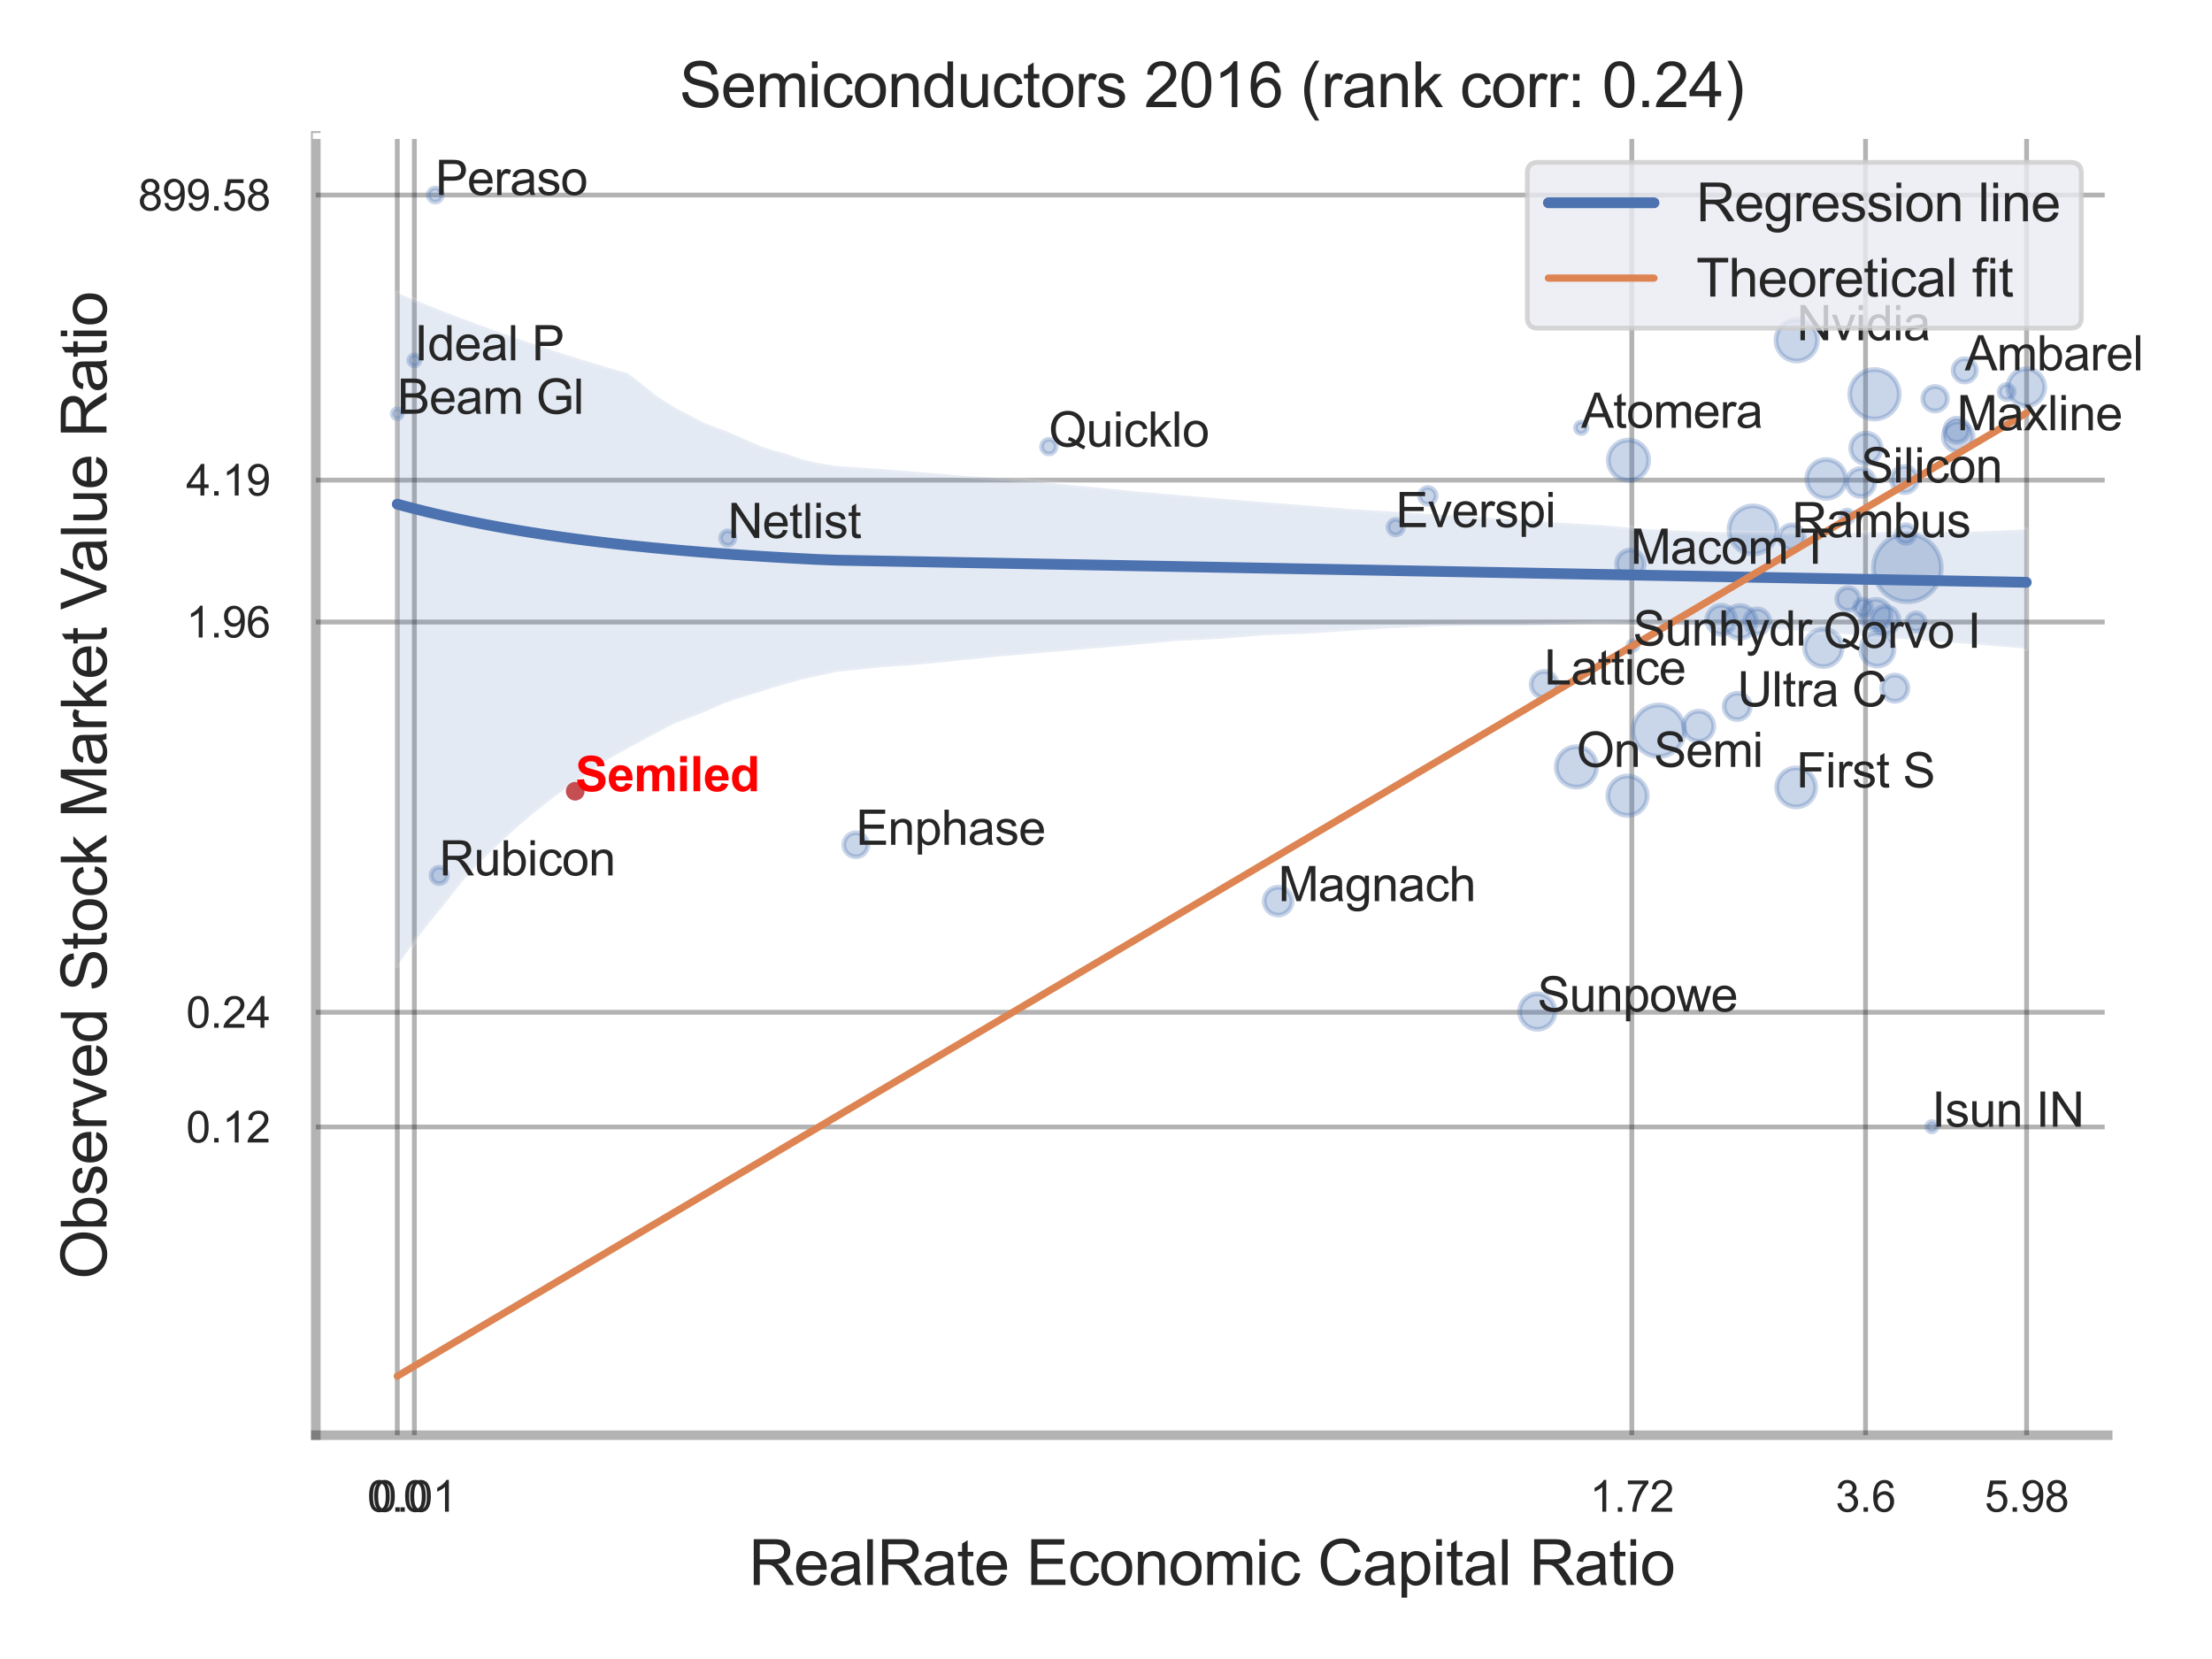 <?xml version="1.0" encoding="utf-8" standalone="no"?>
<!DOCTYPE svg PUBLIC "-//W3C//DTD SVG 1.1//EN"
  "http://www.w3.org/Graphics/SVG/1.1/DTD/svg11.dtd">
<svg xmlns:xlink="http://www.w3.org/1999/xlink" width="460.8pt" height="345.6pt" viewBox="0 0 460.8 345.6" xmlns="http://www.w3.org/2000/svg" version="1.1">
 <defs>
  <style type="text/css">*{stroke-linejoin: round; stroke-linecap: butt}</style>
 </defs>
 <g id="figure_1">
  <g id="patch_1">
   <path d="M 0 345.6 
L 460.8 345.6 
L 460.8 0 
L 0 0 
z
" style="fill: #ffffff"/>
  </g>
  <g id="axes_1">
   <g id="patch_2">
    <path d="M 65.79 298.98 
L 439.073 298.98 
L 439.073 28.32 
L 65.79 28.32 
z
" style="fill: #ffffff"/>
   </g>
   <g id="matplotlib.axis_1">
    <g id="xtick_1">
     <g id="line2d_1">
      <path d="M 82.761 298.98 
L 82.761 28.32 
" clip-path="url(#pa5168a68d5)" style="fill: none; stroke: #000000; stroke-opacity: 0.3; stroke-linecap: round"/>
     </g>
     <g id="text_1">
      <!-- 0.0 -->
      <g style="fill: #262626" transform="translate(76.506 314.922) scale(0.09 -0.09)">
       <defs>
        <path id="ArialMT-30" d="M 266 2259 
Q 266 3072 433 3567 
Q 600 4063 929 4331 
Q 1259 4600 1759 4600 
Q 2128 4600 2406 4451 
Q 2684 4303 2865 4023 
Q 3047 3744 3150 3342 
Q 3253 2941 3253 2259 
Q 3253 1453 3087 958 
Q 2922 463 2592 192 
Q 2263 -78 1759 -78 
Q 1097 -78 719 397 
Q 266 969 266 2259 
z
M 844 2259 
Q 844 1131 1108 757 
Q 1372 384 1759 384 
Q 2147 384 2411 759 
Q 2675 1134 2675 2259 
Q 2675 3391 2411 3762 
Q 2147 4134 1753 4134 
Q 1366 4134 1134 3806 
Q 844 3388 844 2259 
z
" transform="scale(0.016)"/>
        <path id="ArialMT-2e" d="M 581 0 
L 581 641 
L 1222 641 
L 1222 0 
L 581 0 
z
" transform="scale(0.016)"/>
       </defs>
       <use xlink:href="#ArialMT-30"/>
       <use xlink:href="#ArialMT-2e" x="55.615"/>
       <use xlink:href="#ArialMT-30" x="83.398"/>
      </g>
     </g>
    </g>
    <g id="xtick_2">
     <g id="line2d_2">
      <path d="M 86.319 298.98 
L 86.319 28.32 
" clip-path="url(#pa5168a68d5)" style="fill: none; stroke: #000000; stroke-opacity: 0.3; stroke-linecap: round"/>
     </g>
     <g id="text_2">
      <!-- 0.01 -->
      <g style="fill: #262626" transform="translate(77.562 314.922) scale(0.09 -0.09)">
       <defs>
        <path id="ArialMT-31" d="M 2384 0 
L 1822 0 
L 1822 3584 
Q 1619 3391 1289 3197 
Q 959 3003 697 2906 
L 697 3450 
Q 1169 3672 1522 3987 
Q 1875 4303 2022 4600 
L 2384 4600 
L 2384 0 
z
" transform="scale(0.016)"/>
       </defs>
       <use xlink:href="#ArialMT-30"/>
       <use xlink:href="#ArialMT-2e" x="55.615"/>
       <use xlink:href="#ArialMT-30" x="83.398"/>
       <use xlink:href="#ArialMT-31" x="139.014"/>
      </g>
     </g>
    </g>
    <g id="xtick_3">
     <g id="line2d_3">
      <path d="M 339.936 298.98 
L 339.936 28.32 
" clip-path="url(#pa5168a68d5)" style="fill: none; stroke: #000000; stroke-opacity: 0.3; stroke-linecap: round"/>
     </g>
     <g id="text_3">
      <!-- 1.72 -->
      <g style="fill: #262626" transform="translate(331.179 314.922) scale(0.09 -0.09)">
       <defs>
        <path id="ArialMT-37" d="M 303 3981 
L 303 4522 
L 3269 4522 
L 3269 4084 
Q 2831 3619 2401 2847 
Q 1972 2075 1738 1259 
Q 1569 684 1522 0 
L 944 0 
Q 953 541 1156 1306 
Q 1359 2072 1739 2783 
Q 2119 3494 2547 3981 
L 303 3981 
z
" transform="scale(0.016)"/>
        <path id="ArialMT-32" d="M 3222 541 
L 3222 0 
L 194 0 
Q 188 203 259 391 
Q 375 700 629 1000 
Q 884 1300 1366 1694 
Q 2113 2306 2375 2664 
Q 2638 3022 2638 3341 
Q 2638 3675 2398 3904 
Q 2159 4134 1775 4134 
Q 1369 4134 1125 3890 
Q 881 3647 878 3216 
L 300 3275 
Q 359 3922 746 4261 
Q 1134 4600 1788 4600 
Q 2447 4600 2831 4234 
Q 3216 3869 3216 3328 
Q 3216 3053 3103 2787 
Q 2991 2522 2730 2228 
Q 2469 1934 1863 1422 
Q 1356 997 1212 845 
Q 1069 694 975 541 
L 3222 541 
z
" transform="scale(0.016)"/>
       </defs>
       <use xlink:href="#ArialMT-31"/>
       <use xlink:href="#ArialMT-2e" x="55.615"/>
       <use xlink:href="#ArialMT-37" x="83.398"/>
       <use xlink:href="#ArialMT-32" x="139.014"/>
      </g>
     </g>
    </g>
    <g id="xtick_4">
     <g id="line2d_4">
      <path d="M 388.624 298.98 
L 388.624 28.32 
" clip-path="url(#pa5168a68d5)" style="fill: none; stroke: #000000; stroke-opacity: 0.3; stroke-linecap: round"/>
     </g>
     <g id="text_4">
      <!-- 3.6 -->
      <g style="fill: #262626" transform="translate(382.369 314.922) scale(0.09 -0.09)">
       <defs>
        <path id="ArialMT-33" d="M 269 1209 
L 831 1284 
Q 928 806 1161 595 
Q 1394 384 1728 384 
Q 2125 384 2398 659 
Q 2672 934 2672 1341 
Q 2672 1728 2419 1979 
Q 2166 2231 1775 2231 
Q 1616 2231 1378 2169 
L 1441 2663 
Q 1497 2656 1531 2656 
Q 1891 2656 2178 2843 
Q 2466 3031 2466 3422 
Q 2466 3731 2256 3934 
Q 2047 4138 1716 4138 
Q 1388 4138 1169 3931 
Q 950 3725 888 3313 
L 325 3413 
Q 428 3978 793 4289 
Q 1159 4600 1703 4600 
Q 2078 4600 2393 4439 
Q 2709 4278 2876 4000 
Q 3044 3722 3044 3409 
Q 3044 3113 2884 2869 
Q 2725 2625 2413 2481 
Q 2819 2388 3044 2092 
Q 3269 1797 3269 1353 
Q 3269 753 2831 336 
Q 2394 -81 1725 -81 
Q 1122 -81 723 278 
Q 325 638 269 1209 
z
" transform="scale(0.016)"/>
        <path id="ArialMT-36" d="M 3184 3459 
L 2625 3416 
Q 2550 3747 2413 3897 
Q 2184 4138 1850 4138 
Q 1581 4138 1378 3988 
Q 1113 3794 959 3422 
Q 806 3050 800 2363 
Q 1003 2672 1297 2822 
Q 1591 2972 1913 2972 
Q 2475 2972 2870 2558 
Q 3266 2144 3266 1488 
Q 3266 1056 3080 686 
Q 2894 316 2569 119 
Q 2244 -78 1831 -78 
Q 1128 -78 684 439 
Q 241 956 241 2144 
Q 241 3472 731 4075 
Q 1159 4600 1884 4600 
Q 2425 4600 2770 4297 
Q 3116 3994 3184 3459 
z
M 888 1484 
Q 888 1194 1011 928 
Q 1134 663 1356 523 
Q 1578 384 1822 384 
Q 2178 384 2434 671 
Q 2691 959 2691 1453 
Q 2691 1928 2437 2201 
Q 2184 2475 1800 2475 
Q 1419 2475 1153 2201 
Q 888 1928 888 1484 
z
" transform="scale(0.016)"/>
       </defs>
       <use xlink:href="#ArialMT-33"/>
       <use xlink:href="#ArialMT-2e" x="55.615"/>
       <use xlink:href="#ArialMT-36" x="83.398"/>
      </g>
     </g>
    </g>
    <g id="xtick_5">
     <g id="line2d_5">
      <path d="M 422.18 298.98 
L 422.18 28.32 
" clip-path="url(#pa5168a68d5)" style="fill: none; stroke: #000000; stroke-opacity: 0.3; stroke-linecap: round"/>
     </g>
     <g id="text_5">
      <!-- 5.98 -->
      <g style="fill: #262626" transform="translate(413.422 314.922) scale(0.09 -0.09)">
       <defs>
        <path id="ArialMT-35" d="M 266 1200 
L 856 1250 
Q 922 819 1161 601 
Q 1400 384 1738 384 
Q 2144 384 2425 690 
Q 2706 997 2706 1503 
Q 2706 1984 2436 2262 
Q 2166 2541 1728 2541 
Q 1456 2541 1237 2417 
Q 1019 2294 894 2097 
L 366 2166 
L 809 4519 
L 3088 4519 
L 3088 3981 
L 1259 3981 
L 1013 2750 
Q 1425 3038 1878 3038 
Q 2478 3038 2890 2622 
Q 3303 2206 3303 1553 
Q 3303 931 2941 478 
Q 2500 -78 1738 -78 
Q 1113 -78 717 272 
Q 322 622 266 1200 
z
" transform="scale(0.016)"/>
        <path id="ArialMT-39" d="M 350 1059 
L 891 1109 
Q 959 728 1153 556 
Q 1347 384 1650 384 
Q 1909 384 2104 503 
Q 2300 622 2425 820 
Q 2550 1019 2634 1356 
Q 2719 1694 2719 2044 
Q 2719 2081 2716 2156 
Q 2547 1888 2255 1720 
Q 1963 1553 1622 1553 
Q 1053 1553 659 1965 
Q 266 2378 266 3053 
Q 266 3750 677 4175 
Q 1088 4600 1706 4600 
Q 2153 4600 2523 4359 
Q 2894 4119 3086 3673 
Q 3278 3228 3278 2384 
Q 3278 1506 3087 986 
Q 2897 466 2520 194 
Q 2144 -78 1638 -78 
Q 1100 -78 759 220 
Q 419 519 350 1059 
z
M 2653 3081 
Q 2653 3566 2395 3850 
Q 2138 4134 1775 4134 
Q 1400 4134 1122 3828 
Q 844 3522 844 3034 
Q 844 2597 1108 2323 
Q 1372 2050 1759 2050 
Q 2150 2050 2401 2323 
Q 2653 2597 2653 3081 
z
" transform="scale(0.016)"/>
        <path id="ArialMT-38" d="M 1131 2484 
Q 781 2613 612 2850 
Q 444 3088 444 3419 
Q 444 3919 803 4259 
Q 1163 4600 1759 4600 
Q 2359 4600 2725 4251 
Q 3091 3903 3091 3403 
Q 3091 3084 2923 2848 
Q 2756 2613 2416 2484 
Q 2838 2347 3058 2040 
Q 3278 1734 3278 1309 
Q 3278 722 2862 322 
Q 2447 -78 1769 -78 
Q 1091 -78 675 323 
Q 259 725 259 1325 
Q 259 1772 486 2073 
Q 713 2375 1131 2484 
z
M 1019 3438 
Q 1019 3113 1228 2906 
Q 1438 2700 1772 2700 
Q 2097 2700 2305 2904 
Q 2513 3109 2513 3406 
Q 2513 3716 2298 3927 
Q 2084 4138 1766 4138 
Q 1444 4138 1231 3931 
Q 1019 3725 1019 3438 
z
M 838 1322 
Q 838 1081 952 856 
Q 1066 631 1291 507 
Q 1516 384 1775 384 
Q 2178 384 2440 643 
Q 2703 903 2703 1303 
Q 2703 1709 2433 1975 
Q 2163 2241 1756 2241 
Q 1359 2241 1098 1978 
Q 838 1716 838 1322 
z
" transform="scale(0.016)"/>
       </defs>
       <use xlink:href="#ArialMT-35"/>
       <use xlink:href="#ArialMT-2e" x="55.615"/>
       <use xlink:href="#ArialMT-39" x="83.398"/>
       <use xlink:href="#ArialMT-38" x="139.014"/>
      </g>
     </g>
    </g>
    <g id="xtick_6"/>
    <g id="xtick_7"/>
    <g id="xtick_8"/>
    <g id="xtick_9"/>
    <g id="text_6">
     <!-- RealRate Economic Capital Ratio -->
     <g style="fill: #262626" transform="translate(155.973 330.174) scale(0.13 -0.13)">
      <defs>
       <path id="ArialMT-52" d="M 503 0 
L 503 4581 
L 2534 4581 
Q 3147 4581 3465 4457 
Q 3784 4334 3975 4021 
Q 4166 3709 4166 3331 
Q 4166 2844 3850 2509 
Q 3534 2175 2875 2084 
Q 3116 1969 3241 1856 
Q 3506 1613 3744 1247 
L 4541 0 
L 3778 0 
L 3172 953 
Q 2906 1366 2734 1584 
Q 2563 1803 2427 1890 
Q 2291 1978 2150 2013 
Q 2047 2034 1813 2034 
L 1109 2034 
L 1109 0 
L 503 0 
z
M 1109 2559 
L 2413 2559 
Q 2828 2559 3062 2645 
Q 3297 2731 3419 2920 
Q 3541 3109 3541 3331 
Q 3541 3656 3305 3865 
Q 3069 4075 2559 4075 
L 1109 4075 
L 1109 2559 
z
" transform="scale(0.016)"/>
       <path id="ArialMT-65" d="M 2694 1069 
L 3275 997 
Q 3138 488 2766 206 
Q 2394 -75 1816 -75 
Q 1088 -75 661 373 
Q 234 822 234 1631 
Q 234 2469 665 2931 
Q 1097 3394 1784 3394 
Q 2450 3394 2872 2941 
Q 3294 2488 3294 1666 
Q 3294 1616 3291 1516 
L 816 1516 
Q 847 969 1125 678 
Q 1403 388 1819 388 
Q 2128 388 2347 550 
Q 2566 713 2694 1069 
z
M 847 1978 
L 2700 1978 
Q 2663 2397 2488 2606 
Q 2219 2931 1791 2931 
Q 1403 2931 1139 2672 
Q 875 2413 847 1978 
z
" transform="scale(0.016)"/>
       <path id="ArialMT-61" d="M 2588 409 
Q 2275 144 1986 34 
Q 1697 -75 1366 -75 
Q 819 -75 525 192 
Q 231 459 231 875 
Q 231 1119 342 1320 
Q 453 1522 633 1644 
Q 813 1766 1038 1828 
Q 1203 1872 1538 1913 
Q 2219 1994 2541 2106 
Q 2544 2222 2544 2253 
Q 2544 2597 2384 2738 
Q 2169 2928 1744 2928 
Q 1347 2928 1158 2789 
Q 969 2650 878 2297 
L 328 2372 
Q 403 2725 575 2942 
Q 747 3159 1072 3276 
Q 1397 3394 1825 3394 
Q 2250 3394 2515 3294 
Q 2781 3194 2906 3042 
Q 3031 2891 3081 2659 
Q 3109 2516 3109 2141 
L 3109 1391 
Q 3109 606 3145 398 
Q 3181 191 3288 0 
L 2700 0 
Q 2613 175 2588 409 
z
M 2541 1666 
Q 2234 1541 1622 1453 
Q 1275 1403 1131 1340 
Q 988 1278 909 1158 
Q 831 1038 831 891 
Q 831 666 1001 516 
Q 1172 366 1500 366 
Q 1825 366 2078 508 
Q 2331 650 2450 897 
Q 2541 1088 2541 1459 
L 2541 1666 
z
" transform="scale(0.016)"/>
       <path id="ArialMT-6c" d="M 409 0 
L 409 4581 
L 972 4581 
L 972 0 
L 409 0 
z
" transform="scale(0.016)"/>
       <path id="ArialMT-74" d="M 1650 503 
L 1731 6 
Q 1494 -44 1306 -44 
Q 1000 -44 831 53 
Q 663 150 594 308 
Q 525 466 525 972 
L 525 2881 
L 113 2881 
L 113 3319 
L 525 3319 
L 525 4141 
L 1084 4478 
L 1084 3319 
L 1650 3319 
L 1650 2881 
L 1084 2881 
L 1084 941 
Q 1084 700 1114 631 
Q 1144 563 1211 522 
Q 1278 481 1403 481 
Q 1497 481 1650 503 
z
" transform="scale(0.016)"/>
       <path id="ArialMT-20" transform="scale(0.016)"/>
       <path id="ArialMT-45" d="M 506 0 
L 506 4581 
L 3819 4581 
L 3819 4041 
L 1113 4041 
L 1113 2638 
L 3647 2638 
L 3647 2100 
L 1113 2100 
L 1113 541 
L 3925 541 
L 3925 0 
L 506 0 
z
" transform="scale(0.016)"/>
       <path id="ArialMT-63" d="M 2588 1216 
L 3141 1144 
Q 3050 572 2676 248 
Q 2303 -75 1759 -75 
Q 1078 -75 664 370 
Q 250 816 250 1647 
Q 250 2184 428 2587 
Q 606 2991 970 3192 
Q 1334 3394 1763 3394 
Q 2303 3394 2647 3120 
Q 2991 2847 3088 2344 
L 2541 2259 
Q 2463 2594 2264 2762 
Q 2066 2931 1784 2931 
Q 1359 2931 1093 2626 
Q 828 2322 828 1663 
Q 828 994 1084 691 
Q 1341 388 1753 388 
Q 2084 388 2306 591 
Q 2528 794 2588 1216 
z
" transform="scale(0.016)"/>
       <path id="ArialMT-6f" d="M 213 1659 
Q 213 2581 725 3025 
Q 1153 3394 1769 3394 
Q 2453 3394 2887 2945 
Q 3322 2497 3322 1706 
Q 3322 1066 3130 698 
Q 2938 331 2570 128 
Q 2203 -75 1769 -75 
Q 1072 -75 642 372 
Q 213 819 213 1659 
z
M 791 1659 
Q 791 1022 1069 705 
Q 1347 388 1769 388 
Q 2188 388 2466 706 
Q 2744 1025 2744 1678 
Q 2744 2294 2464 2611 
Q 2184 2928 1769 2928 
Q 1347 2928 1069 2612 
Q 791 2297 791 1659 
z
" transform="scale(0.016)"/>
       <path id="ArialMT-6e" d="M 422 0 
L 422 3319 
L 928 3319 
L 928 2847 
Q 1294 3394 1984 3394 
Q 2284 3394 2536 3286 
Q 2788 3178 2913 3003 
Q 3038 2828 3088 2588 
Q 3119 2431 3119 2041 
L 3119 0 
L 2556 0 
L 2556 2019 
Q 2556 2363 2490 2533 
Q 2425 2703 2258 2804 
Q 2091 2906 1866 2906 
Q 1506 2906 1245 2678 
Q 984 2450 984 1813 
L 984 0 
L 422 0 
z
" transform="scale(0.016)"/>
       <path id="ArialMT-6d" d="M 422 0 
L 422 3319 
L 925 3319 
L 925 2853 
Q 1081 3097 1340 3245 
Q 1600 3394 1931 3394 
Q 2300 3394 2536 3241 
Q 2772 3088 2869 2813 
Q 3263 3394 3894 3394 
Q 4388 3394 4653 3120 
Q 4919 2847 4919 2278 
L 4919 0 
L 4359 0 
L 4359 2091 
Q 4359 2428 4304 2576 
Q 4250 2725 4106 2815 
Q 3963 2906 3769 2906 
Q 3419 2906 3187 2673 
Q 2956 2441 2956 1928 
L 2956 0 
L 2394 0 
L 2394 2156 
Q 2394 2531 2256 2718 
Q 2119 2906 1806 2906 
Q 1569 2906 1367 2781 
Q 1166 2656 1075 2415 
Q 984 2175 984 1722 
L 984 0 
L 422 0 
z
" transform="scale(0.016)"/>
       <path id="ArialMT-69" d="M 425 3934 
L 425 4581 
L 988 4581 
L 988 3934 
L 425 3934 
z
M 425 0 
L 425 3319 
L 988 3319 
L 988 0 
L 425 0 
z
" transform="scale(0.016)"/>
       <path id="ArialMT-43" d="M 3763 1606 
L 4369 1453 
Q 4178 706 3683 314 
Q 3188 -78 2472 -78 
Q 1731 -78 1267 223 
Q 803 525 561 1097 
Q 319 1669 319 2325 
Q 319 3041 592 3573 
Q 866 4106 1370 4382 
Q 1875 4659 2481 4659 
Q 3169 4659 3637 4309 
Q 4106 3959 4291 3325 
L 3694 3184 
Q 3534 3684 3231 3912 
Q 2928 4141 2469 4141 
Q 1941 4141 1586 3887 
Q 1231 3634 1087 3207 
Q 944 2781 944 2328 
Q 944 1744 1114 1308 
Q 1284 872 1643 656 
Q 2003 441 2422 441 
Q 2931 441 3284 734 
Q 3638 1028 3763 1606 
z
" transform="scale(0.016)"/>
       <path id="ArialMT-70" d="M 422 -1272 
L 422 3319 
L 934 3319 
L 934 2888 
Q 1116 3141 1344 3267 
Q 1572 3394 1897 3394 
Q 2322 3394 2647 3175 
Q 2972 2956 3137 2557 
Q 3303 2159 3303 1684 
Q 3303 1175 3120 767 
Q 2938 359 2589 142 
Q 2241 -75 1856 -75 
Q 1575 -75 1351 44 
Q 1128 163 984 344 
L 984 -1272 
L 422 -1272 
z
M 931 1641 
Q 931 1000 1190 694 
Q 1450 388 1819 388 
Q 2194 388 2461 705 
Q 2728 1022 2728 1688 
Q 2728 2322 2467 2637 
Q 2206 2953 1844 2953 
Q 1484 2953 1207 2617 
Q 931 2281 931 1641 
z
" transform="scale(0.016)"/>
      </defs>
      <use xlink:href="#ArialMT-52"/>
      <use xlink:href="#ArialMT-65" x="72.217"/>
      <use xlink:href="#ArialMT-61" x="127.832"/>
      <use xlink:href="#ArialMT-6c" x="183.447"/>
      <use xlink:href="#ArialMT-52" x="205.664"/>
      <use xlink:href="#ArialMT-61" x="277.881"/>
      <use xlink:href="#ArialMT-74" x="333.496"/>
      <use xlink:href="#ArialMT-65" x="361.279"/>
      <use xlink:href="#ArialMT-20" x="416.895"/>
      <use xlink:href="#ArialMT-45" x="444.678"/>
      <use xlink:href="#ArialMT-63" x="511.377"/>
      <use xlink:href="#ArialMT-6f" x="561.377"/>
      <use xlink:href="#ArialMT-6e" x="616.992"/>
      <use xlink:href="#ArialMT-6f" x="672.607"/>
      <use xlink:href="#ArialMT-6d" x="728.223"/>
      <use xlink:href="#ArialMT-69" x="811.523"/>
      <use xlink:href="#ArialMT-63" x="833.74"/>
      <use xlink:href="#ArialMT-20" x="883.74"/>
      <use xlink:href="#ArialMT-43" x="911.523"/>
      <use xlink:href="#ArialMT-61" x="983.74"/>
      <use xlink:href="#ArialMT-70" x="1039.355"/>
      <use xlink:href="#ArialMT-69" x="1094.971"/>
      <use xlink:href="#ArialMT-74" x="1117.188"/>
      <use xlink:href="#ArialMT-61" x="1144.971"/>
      <use xlink:href="#ArialMT-6c" x="1200.586"/>
      <use xlink:href="#ArialMT-20" x="1222.803"/>
      <use xlink:href="#ArialMT-52" x="1250.586"/>
      <use xlink:href="#ArialMT-61" x="1322.803"/>
      <use xlink:href="#ArialMT-74" x="1378.418"/>
      <use xlink:href="#ArialMT-69" x="1406.201"/>
      <use xlink:href="#ArialMT-6f" x="1428.418"/>
     </g>
    </g>
   </g>
   <g id="matplotlib.axis_2">
    <g id="ytick_1">
     <g id="line2d_6">
      <path d="M 65.79 234.772 
L 439.073 234.772 
" clip-path="url(#pa5168a68d5)" style="fill: none; stroke: #000000; stroke-opacity: 0.3; stroke-linecap: round"/>
     </g>
     <g id="text_7">
      <!-- 0.12 -->
      <g style="fill: #262626" transform="translate(38.775 237.993) scale(0.09 -0.09)">
       <use xlink:href="#ArialMT-30"/>
       <use xlink:href="#ArialMT-2e" x="55.615"/>
       <use xlink:href="#ArialMT-31" x="83.398"/>
       <use xlink:href="#ArialMT-32" x="139.014"/>
      </g>
     </g>
    </g>
    <g id="ytick_2">
     <g id="line2d_7">
      <path d="M 65.79 210.873 
L 439.073 210.873 
" clip-path="url(#pa5168a68d5)" style="fill: none; stroke: #000000; stroke-opacity: 0.3; stroke-linecap: round"/>
     </g>
     <g id="text_8">
      <!-- 0.24 -->
      <g style="fill: #262626" transform="translate(38.775 214.094) scale(0.09 -0.09)">
       <defs>
        <path id="ArialMT-34" d="M 2069 0 
L 2069 1097 
L 81 1097 
L 81 1613 
L 2172 4581 
L 2631 4581 
L 2631 1613 
L 3250 1613 
L 3250 1097 
L 2631 1097 
L 2631 0 
L 2069 0 
z
M 2069 1613 
L 2069 3678 
L 634 1613 
L 2069 1613 
z
" transform="scale(0.016)"/>
       </defs>
       <use xlink:href="#ArialMT-30"/>
       <use xlink:href="#ArialMT-2e" x="55.615"/>
       <use xlink:href="#ArialMT-32" x="83.398"/>
       <use xlink:href="#ArialMT-34" x="139.014"/>
      </g>
     </g>
    </g>
    <g id="ytick_3">
     <g id="line2d_8">
      <path d="M 65.79 129.577 
L 439.073 129.577 
" clip-path="url(#pa5168a68d5)" style="fill: none; stroke: #000000; stroke-opacity: 0.3; stroke-linecap: round"/>
     </g>
     <g id="text_9">
      <!-- 1.96 -->
      <g style="fill: #262626" transform="translate(38.775 132.798) scale(0.09 -0.09)">
       <use xlink:href="#ArialMT-31"/>
       <use xlink:href="#ArialMT-2e" x="55.615"/>
       <use xlink:href="#ArialMT-39" x="83.398"/>
       <use xlink:href="#ArialMT-36" x="139.014"/>
      </g>
     </g>
    </g>
    <g id="ytick_4">
     <g id="line2d_9">
      <path d="M 65.79 100.015 
L 439.073 100.015 
" clip-path="url(#pa5168a68d5)" style="fill: none; stroke: #000000; stroke-opacity: 0.3; stroke-linecap: round"/>
     </g>
     <g id="text_10">
      <!-- 4.19 -->
      <g style="fill: #262626" transform="translate(38.775 103.236) scale(0.09 -0.09)">
       <use xlink:href="#ArialMT-34"/>
       <use xlink:href="#ArialMT-2e" x="55.615"/>
       <use xlink:href="#ArialMT-31" x="83.398"/>
       <use xlink:href="#ArialMT-39" x="139.014"/>
      </g>
     </g>
    </g>
    <g id="ytick_5">
     <g id="line2d_10">
      <path d="M 65.79 40.631 
L 439.073 40.631 
" clip-path="url(#pa5168a68d5)" style="fill: none; stroke: #000000; stroke-opacity: 0.3; stroke-linecap: round"/>
     </g>
     <g id="text_11">
      <!-- 899.58 -->
      <g style="fill: #262626" transform="translate(28.765 43.852) scale(0.09 -0.09)">
       <use xlink:href="#ArialMT-38"/>
       <use xlink:href="#ArialMT-39" x="55.615"/>
       <use xlink:href="#ArialMT-39" x="111.23"/>
       <use xlink:href="#ArialMT-2e" x="166.846"/>
       <use xlink:href="#ArialMT-35" x="194.629"/>
       <use xlink:href="#ArialMT-38" x="250.244"/>
      </g>
     </g>
    </g>
    <g id="ytick_6"/>
    <g id="ytick_7"/>
    <g id="ytick_8"/>
    <g id="ytick_9"/>
    <g id="ytick_10"/>
    <g id="text_12">
     <!-- Observed Stock Market Value Ratio -->
     <g style="fill: #262626" transform="translate(22.182 266.489) rotate(-90) scale(0.13 -0.13)">
      <defs>
       <path id="ArialMT-4f" d="M 309 2231 
Q 309 3372 921 4017 
Q 1534 4663 2503 4663 
Q 3138 4663 3647 4359 
Q 4156 4056 4423 3514 
Q 4691 2972 4691 2284 
Q 4691 1588 4409 1038 
Q 4128 488 3612 205 
Q 3097 -78 2500 -78 
Q 1853 -78 1343 234 
Q 834 547 571 1087 
Q 309 1628 309 2231 
z
M 934 2222 
Q 934 1394 1379 917 
Q 1825 441 2497 441 
Q 3181 441 3623 922 
Q 4066 1403 4066 2288 
Q 4066 2847 3877 3264 
Q 3688 3681 3323 3911 
Q 2959 4141 2506 4141 
Q 1863 4141 1398 3698 
Q 934 3256 934 2222 
z
" transform="scale(0.016)"/>
       <path id="ArialMT-62" d="M 941 0 
L 419 0 
L 419 4581 
L 981 4581 
L 981 2947 
Q 1338 3394 1891 3394 
Q 2197 3394 2470 3270 
Q 2744 3147 2920 2923 
Q 3097 2700 3197 2384 
Q 3297 2069 3297 1709 
Q 3297 856 2875 390 
Q 2453 -75 1863 -75 
Q 1275 -75 941 416 
L 941 0 
z
M 934 1684 
Q 934 1088 1097 822 
Q 1363 388 1816 388 
Q 2184 388 2453 708 
Q 2722 1028 2722 1663 
Q 2722 2313 2464 2622 
Q 2206 2931 1841 2931 
Q 1472 2931 1203 2611 
Q 934 2291 934 1684 
z
" transform="scale(0.016)"/>
       <path id="ArialMT-73" d="M 197 991 
L 753 1078 
Q 800 744 1014 566 
Q 1228 388 1613 388 
Q 2000 388 2187 545 
Q 2375 703 2375 916 
Q 2375 1106 2209 1216 
Q 2094 1291 1634 1406 
Q 1016 1563 777 1677 
Q 538 1791 414 1992 
Q 291 2194 291 2438 
Q 291 2659 392 2848 
Q 494 3038 669 3163 
Q 800 3259 1026 3326 
Q 1253 3394 1513 3394 
Q 1903 3394 2198 3281 
Q 2494 3169 2634 2976 
Q 2775 2784 2828 2463 
L 2278 2388 
Q 2241 2644 2061 2787 
Q 1881 2931 1553 2931 
Q 1166 2931 1000 2803 
Q 834 2675 834 2503 
Q 834 2394 903 2306 
Q 972 2216 1119 2156 
Q 1203 2125 1616 2013 
Q 2213 1853 2448 1751 
Q 2684 1650 2818 1456 
Q 2953 1263 2953 975 
Q 2953 694 2789 445 
Q 2625 197 2315 61 
Q 2006 -75 1616 -75 
Q 969 -75 630 194 
Q 291 463 197 991 
z
" transform="scale(0.016)"/>
       <path id="ArialMT-72" d="M 416 0 
L 416 3319 
L 922 3319 
L 922 2816 
Q 1116 3169 1280 3281 
Q 1444 3394 1641 3394 
Q 1925 3394 2219 3213 
L 2025 2691 
Q 1819 2813 1613 2813 
Q 1428 2813 1281 2702 
Q 1134 2591 1072 2394 
Q 978 2094 978 1738 
L 978 0 
L 416 0 
z
" transform="scale(0.016)"/>
       <path id="ArialMT-76" d="M 1344 0 
L 81 3319 
L 675 3319 
L 1388 1331 
Q 1503 1009 1600 663 
Q 1675 925 1809 1294 
L 2547 3319 
L 3125 3319 
L 1869 0 
L 1344 0 
z
" transform="scale(0.016)"/>
       <path id="ArialMT-64" d="M 2575 0 
L 2575 419 
Q 2259 -75 1647 -75 
Q 1250 -75 917 144 
Q 584 363 401 755 
Q 219 1147 219 1656 
Q 219 2153 384 2558 
Q 550 2963 881 3178 
Q 1213 3394 1622 3394 
Q 1922 3394 2156 3267 
Q 2391 3141 2538 2938 
L 2538 4581 
L 3097 4581 
L 3097 0 
L 2575 0 
z
M 797 1656 
Q 797 1019 1065 703 
Q 1334 388 1700 388 
Q 2069 388 2326 689 
Q 2584 991 2584 1609 
Q 2584 2291 2321 2609 
Q 2059 2928 1675 2928 
Q 1300 2928 1048 2622 
Q 797 2316 797 1656 
z
" transform="scale(0.016)"/>
       <path id="ArialMT-53" d="M 288 1472 
L 859 1522 
Q 900 1178 1048 958 
Q 1197 738 1509 602 
Q 1822 466 2213 466 
Q 2559 466 2825 569 
Q 3091 672 3220 851 
Q 3350 1031 3350 1244 
Q 3350 1459 3225 1620 
Q 3100 1781 2813 1891 
Q 2628 1963 1997 2114 
Q 1366 2266 1113 2400 
Q 784 2572 623 2826 
Q 463 3081 463 3397 
Q 463 3744 659 4045 
Q 856 4347 1234 4503 
Q 1613 4659 2075 4659 
Q 2584 4659 2973 4495 
Q 3363 4331 3572 4012 
Q 3781 3694 3797 3291 
L 3216 3247 
Q 3169 3681 2898 3903 
Q 2628 4125 2100 4125 
Q 1550 4125 1298 3923 
Q 1047 3722 1047 3438 
Q 1047 3191 1225 3031 
Q 1400 2872 2139 2705 
Q 2878 2538 3153 2413 
Q 3553 2228 3743 1945 
Q 3934 1663 3934 1294 
Q 3934 928 3725 604 
Q 3516 281 3123 101 
Q 2731 -78 2241 -78 
Q 1619 -78 1198 103 
Q 778 284 539 648 
Q 300 1013 288 1472 
z
" transform="scale(0.016)"/>
       <path id="ArialMT-6b" d="M 425 0 
L 425 4581 
L 988 4581 
L 988 1969 
L 2319 3319 
L 3047 3319 
L 1778 2088 
L 3175 0 
L 2481 0 
L 1384 1697 
L 988 1316 
L 988 0 
L 425 0 
z
" transform="scale(0.016)"/>
       <path id="ArialMT-4d" d="M 475 0 
L 475 4581 
L 1388 4581 
L 2472 1338 
Q 2622 884 2691 659 
Q 2769 909 2934 1394 
L 4031 4581 
L 4847 4581 
L 4847 0 
L 4263 0 
L 4263 3834 
L 2931 0 
L 2384 0 
L 1059 3900 
L 1059 0 
L 475 0 
z
" transform="scale(0.016)"/>
       <path id="ArialMT-56" d="M 1803 0 
L 28 4581 
L 684 4581 
L 1875 1253 
Q 2019 853 2116 503 
Q 2222 878 2363 1253 
L 3600 4581 
L 4219 4581 
L 2425 0 
L 1803 0 
z
" transform="scale(0.016)"/>
       <path id="ArialMT-75" d="M 2597 0 
L 2597 488 
Q 2209 -75 1544 -75 
Q 1250 -75 995 37 
Q 741 150 617 320 
Q 494 491 444 738 
Q 409 903 409 1263 
L 409 3319 
L 972 3319 
L 972 1478 
Q 972 1038 1006 884 
Q 1059 663 1231 536 
Q 1403 409 1656 409 
Q 1909 409 2131 539 
Q 2353 669 2445 892 
Q 2538 1116 2538 1541 
L 2538 3319 
L 3100 3319 
L 3100 0 
L 2597 0 
z
" transform="scale(0.016)"/>
      </defs>
      <use xlink:href="#ArialMT-4f"/>
      <use xlink:href="#ArialMT-62" x="77.783"/>
      <use xlink:href="#ArialMT-73" x="133.398"/>
      <use xlink:href="#ArialMT-65" x="183.398"/>
      <use xlink:href="#ArialMT-72" x="239.014"/>
      <use xlink:href="#ArialMT-76" x="272.314"/>
      <use xlink:href="#ArialMT-65" x="322.314"/>
      <use xlink:href="#ArialMT-64" x="377.93"/>
      <use xlink:href="#ArialMT-20" x="433.545"/>
      <use xlink:href="#ArialMT-53" x="461.328"/>
      <use xlink:href="#ArialMT-74" x="528.027"/>
      <use xlink:href="#ArialMT-6f" x="555.811"/>
      <use xlink:href="#ArialMT-63" x="611.426"/>
      <use xlink:href="#ArialMT-6b" x="661.426"/>
      <use xlink:href="#ArialMT-20" x="711.426"/>
      <use xlink:href="#ArialMT-4d" x="739.209"/>
      <use xlink:href="#ArialMT-61" x="822.51"/>
      <use xlink:href="#ArialMT-72" x="878.125"/>
      <use xlink:href="#ArialMT-6b" x="911.426"/>
      <use xlink:href="#ArialMT-65" x="961.426"/>
      <use xlink:href="#ArialMT-74" x="1017.041"/>
      <use xlink:href="#ArialMT-20" x="1044.824"/>
      <use xlink:href="#ArialMT-56" x="1072.607"/>
      <use xlink:href="#ArialMT-61" x="1131.932"/>
      <use xlink:href="#ArialMT-6c" x="1187.547"/>
      <use xlink:href="#ArialMT-75" x="1209.764"/>
      <use xlink:href="#ArialMT-65" x="1265.379"/>
      <use xlink:href="#ArialMT-20" x="1320.994"/>
      <use xlink:href="#ArialMT-52" x="1348.777"/>
      <use xlink:href="#ArialMT-61" x="1420.994"/>
      <use xlink:href="#ArialMT-74" x="1476.609"/>
      <use xlink:href="#ArialMT-69" x="1504.393"/>
      <use xlink:href="#ArialMT-6f" x="1526.609"/>
     </g>
    </g>
   </g>
   <g id="PathCollection_1">
    <path d="M 339.244 100.069 
C 340.357 100.069 341.425 99.627 342.212 98.84 
C 342.999 98.053 343.441 96.985 343.441 95.872 
C 343.441 94.759 342.999 93.691 342.212 92.904 
C 341.425 92.117 340.357 91.674 339.244 91.674 
C 338.13 91.674 337.063 92.117 336.276 92.904 
C 335.488 93.691 335.046 94.759 335.046 95.872 
C 335.046 96.985 335.488 98.053 336.276 98.84 
C 337.063 99.627 338.13 100.069 339.244 100.069 
z
" clip-path="url(#pa5168a68d5)" style="fill: #4c72b0; fill-opacity: 0.3; stroke: #4c72b0; stroke-opacity: 0.3"/>
    <path d="M 422.105 84.536 
C 423.125 84.536 424.104 84.131 424.825 83.409 
C 425.546 82.688 425.952 81.71 425.952 80.69 
C 425.952 79.67 425.546 78.691 424.825 77.97 
C 424.104 77.249 423.125 76.843 422.105 76.843 
C 421.085 76.843 420.107 77.249 419.385 77.97 
C 418.664 78.691 418.259 79.67 418.259 80.69 
C 418.259 81.71 418.664 82.688 419.385 83.409 
C 420.107 84.131 421.085 84.536 422.105 84.536 
z
" clip-path="url(#pa5168a68d5)" style="fill: #4c72b0; fill-opacity: 0.3; stroke: #4c72b0; stroke-opacity: 0.3"/>
    <path d="M 380.432 103.82 
C 381.504 103.82 382.533 103.393 383.292 102.635 
C 384.051 101.876 384.477 100.847 384.477 99.774 
C 384.477 98.702 384.051 97.673 383.292 96.914 
C 382.533 96.155 381.504 95.729 380.432 95.729 
C 379.359 95.729 378.33 96.155 377.571 96.914 
C 376.813 97.673 376.386 98.702 376.386 99.774 
C 376.386 100.847 376.813 101.876 377.571 102.635 
C 378.33 103.393 379.359 103.82 380.432 103.82 
z
" clip-path="url(#pa5168a68d5)" style="fill: #4c72b0; fill-opacity: 0.3; stroke: #4c72b0; stroke-opacity: 0.3"/>
    <path d="M 365.189 115.409 
C 366.519 115.409 367.794 114.88 368.734 113.94 
C 369.674 113 370.203 111.725 370.203 110.395 
C 370.203 109.065 369.674 107.79 368.734 106.85 
C 367.794 105.91 366.519 105.381 365.189 105.381 
C 363.859 105.381 362.584 105.91 361.644 106.85 
C 360.704 107.79 360.175 109.065 360.175 110.395 
C 360.175 111.725 360.704 113 361.644 113.94 
C 362.584 114.88 363.859 115.409 365.189 115.409 
z
" clip-path="url(#pa5168a68d5)" style="fill: #4c72b0; fill-opacity: 0.3; stroke: #4c72b0; stroke-opacity: 0.3"/>
    <path d="M 353.868 154.432 
C 354.701 154.432 355.5 154.101 356.089 153.512 
C 356.677 152.923 357.008 152.124 357.008 151.291 
C 357.008 150.458 356.677 149.659 356.089 149.07 
C 355.5 148.481 354.701 148.151 353.868 148.151 
C 353.035 148.151 352.236 148.481 351.647 149.07 
C 351.058 149.659 350.727 150.458 350.727 151.291 
C 350.727 152.124 351.058 152.923 351.647 153.512 
C 352.236 154.101 353.035 154.432 353.868 154.432 
z
" clip-path="url(#pa5168a68d5)" style="fill: #4c72b0; fill-opacity: 0.3; stroke: #4c72b0; stroke-opacity: 0.3"/>
    <path d="M 397.342 125.365 
C 399.217 125.365 401.016 124.62 402.342 123.294 
C 403.668 121.968 404.413 120.17 404.413 118.294 
C 404.413 116.419 403.668 114.62 402.342 113.294 
C 401.016 111.968 399.217 111.223 397.342 111.223 
C 395.466 111.223 393.668 111.968 392.342 113.294 
C 391.016 114.62 390.27 116.419 390.27 118.294 
C 390.27 120.17 391.016 121.968 392.342 123.294 
C 393.668 124.62 395.466 125.365 397.342 125.365 
z
" clip-path="url(#pa5168a68d5)" style="fill: #4c72b0; fill-opacity: 0.3; stroke: #4c72b0; stroke-opacity: 0.3"/>
    <path d="M 392.76 132.008 
C 393.515 132.008 394.239 131.708 394.773 131.174 
C 395.306 130.64 395.606 129.916 395.606 129.161 
C 395.606 128.406 395.306 127.682 394.773 127.148 
C 394.239 126.614 393.515 126.314 392.76 126.314 
C 392.005 126.314 391.28 126.614 390.747 127.148 
C 390.213 127.682 389.913 128.406 389.913 129.161 
C 389.913 129.916 390.213 130.64 390.747 131.174 
C 391.28 131.708 392.005 132.008 392.76 132.008 
z
" clip-path="url(#pa5168a68d5)" style="fill: #4c72b0; fill-opacity: 0.3; stroke: #4c72b0; stroke-opacity: 0.3"/>
    <path d="M 396.745 102.634 
C 397.47 102.634 398.165 102.346 398.677 101.834 
C 399.189 101.322 399.477 100.627 399.477 99.903 
C 399.477 99.178 399.189 98.484 398.677 97.971 
C 398.165 97.459 397.47 97.171 396.745 97.171 
C 396.021 97.171 395.326 97.459 394.814 97.971 
C 394.302 98.484 394.014 99.178 394.014 99.903 
C 394.014 100.627 394.302 101.322 394.814 101.834 
C 395.326 102.346 396.021 102.634 396.745 102.634 
z
" clip-path="url(#pa5168a68d5)" style="fill: #4c72b0; fill-opacity: 0.3; stroke: #4c72b0; stroke-opacity: 0.3"/>
    <path d="M 390.495 87.287 
C 391.861 87.287 393.171 86.744 394.137 85.778 
C 395.103 84.812 395.645 83.502 395.645 82.136 
C 395.645 80.77 395.103 79.46 394.137 78.495 
C 393.171 77.529 391.861 76.986 390.495 76.986 
C 389.129 76.986 387.819 77.529 386.853 78.495 
C 385.887 79.46 385.345 80.77 385.345 82.136 
C 385.345 83.502 385.887 84.812 386.853 85.778 
C 387.819 86.744 389.129 87.287 390.495 87.287 
z
" clip-path="url(#pa5168a68d5)" style="fill: #4c72b0; fill-opacity: 0.3; stroke: #4c72b0; stroke-opacity: 0.3"/>
    <path d="M 345.535 157.586 
C 346.958 157.586 348.324 157.021 349.33 156.014 
C 350.337 155.008 350.902 153.642 350.902 152.219 
C 350.902 150.795 350.337 149.43 349.33 148.424 
C 348.324 147.417 346.958 146.851 345.535 146.851 
C 344.111 146.851 342.746 147.417 341.74 148.424 
C 340.733 149.43 340.167 150.795 340.167 152.219 
C 340.167 153.642 340.733 155.008 341.74 156.014 
C 342.746 157.021 344.111 157.586 345.535 157.586 
z
" clip-path="url(#pa5168a68d5)" style="fill: #4c72b0; fill-opacity: 0.3; stroke: #4c72b0; stroke-opacity: 0.3"/>
    <path d="M 418.013 83.215 
C 418.425 83.215 418.821 83.052 419.113 82.76 
C 419.405 82.468 419.568 82.072 419.568 81.66 
C 419.568 81.247 419.405 80.852 419.113 80.56 
C 418.821 80.268 418.425 80.104 418.013 80.104 
C 417.6 80.104 417.205 80.268 416.913 80.56 
C 416.621 80.852 416.457 81.247 416.457 81.66 
C 416.457 82.072 416.621 82.468 416.913 82.76 
C 417.205 83.052 417.6 83.215 418.013 83.215 
z
" clip-path="url(#pa5168a68d5)" style="fill: #4c72b0; fill-opacity: 0.3; stroke: #4c72b0; stroke-opacity: 0.3"/>
    <path d="M 388.72 96.564 
C 389.561 96.564 390.368 96.229 390.963 95.634 
C 391.558 95.039 391.893 94.232 391.893 93.391 
C 391.893 92.549 391.558 91.742 390.963 91.147 
C 390.368 90.552 389.561 90.218 388.72 90.218 
C 387.878 90.218 387.071 90.552 386.476 91.147 
C 385.881 91.742 385.547 92.549 385.547 93.391 
C 385.547 94.232 385.881 95.039 386.476 95.634 
C 387.071 96.229 387.878 96.564 388.72 96.564 
z
" clip-path="url(#pa5168a68d5)" style="fill: #4c72b0; fill-opacity: 0.3; stroke: #4c72b0; stroke-opacity: 0.3"/>
    <path d="M 397.018 113.184 
C 397.533 113.184 398.028 112.98 398.392 112.615 
C 398.756 112.251 398.961 111.756 398.961 111.241 
C 398.961 110.726 398.756 110.231 398.392 109.867 
C 398.028 109.502 397.533 109.298 397.018 109.298 
C 396.502 109.298 396.008 109.502 395.644 109.867 
C 395.279 110.231 395.074 110.726 395.074 111.241 
C 395.074 111.756 395.279 112.251 395.644 112.615 
C 396.008 112.98 396.502 113.184 397.018 113.184 
z
" clip-path="url(#pa5168a68d5)" style="fill: #4c72b0; fill-opacity: 0.3; stroke: #4c72b0; stroke-opacity: 0.3"/>
    <path d="M 394.732 146.094 
C 395.457 146.094 396.153 145.806 396.666 145.293 
C 397.178 144.78 397.467 144.085 397.467 143.36 
C 397.467 142.634 397.178 141.939 396.666 141.426 
C 396.153 140.913 395.457 140.625 394.732 140.625 
C 394.007 140.625 393.311 140.913 392.799 141.426 
C 392.286 141.939 391.998 142.634 391.998 143.36 
C 391.998 144.085 392.286 144.78 392.799 145.293 
C 393.311 145.806 394.007 146.094 394.732 146.094 
z
" clip-path="url(#pa5168a68d5)" style="fill: #4c72b0; fill-opacity: 0.3; stroke: #4c72b0; stroke-opacity: 0.3"/>
    <path d="M 362.451 132.968 
C 363.357 132.968 364.226 132.608 364.866 131.968 
C 365.507 131.327 365.866 130.459 365.866 129.553 
C 365.866 128.647 365.507 127.778 364.866 127.138 
C 364.226 126.498 363.357 126.138 362.451 126.138 
C 361.546 126.138 360.677 126.498 360.036 127.138 
C 359.396 127.778 359.036 128.647 359.036 129.553 
C 359.036 130.459 359.396 131.327 360.036 131.968 
C 360.677 132.608 361.546 132.968 362.451 132.968 
z
" clip-path="url(#pa5168a68d5)" style="fill: #4c72b0; fill-opacity: 0.3; stroke: #4c72b0; stroke-opacity: 0.3"/>
    <path d="M 403.112 85.623 
C 403.791 85.623 404.442 85.353 404.922 84.873 
C 405.402 84.393 405.672 83.742 405.672 83.063 
C 405.672 82.384 405.402 81.733 404.922 81.253 
C 404.442 80.773 403.791 80.503 403.112 80.503 
C 402.433 80.503 401.782 80.773 401.302 81.253 
C 400.822 81.733 400.552 82.384 400.552 83.063 
C 400.552 83.742 400.822 84.393 401.302 84.873 
C 401.782 85.353 402.433 85.623 403.112 85.623 
z
" clip-path="url(#pa5168a68d5)" style="fill: #4c72b0; fill-opacity: 0.3; stroke: #4c72b0; stroke-opacity: 0.3"/>
    <path d="M 321.694 145.333 
C 322.419 145.333 323.115 145.044 323.628 144.531 
C 324.141 144.018 324.429 143.322 324.429 142.597 
C 324.429 141.871 324.141 141.175 323.628 140.662 
C 323.115 140.149 322.419 139.861 321.694 139.861 
C 320.968 139.861 320.272 140.149 319.759 140.662 
C 319.246 141.175 318.958 141.871 318.958 142.597 
C 318.958 143.322 319.246 144.018 319.759 144.531 
C 320.272 145.044 320.968 145.333 321.694 145.333 
z
" clip-path="url(#pa5168a68d5)" style="fill: #4c72b0; fill-opacity: 0.3; stroke: #4c72b0; stroke-opacity: 0.3"/>
    <path d="M 320.263 214.413 
C 321.242 214.413 322.181 214.024 322.874 213.331 
C 323.566 212.638 323.956 211.699 323.956 210.72 
C 323.956 209.74 323.566 208.801 322.874 208.108 
C 322.181 207.416 321.242 207.027 320.263 207.027 
C 319.283 207.027 318.344 207.416 317.651 208.108 
C 316.959 208.801 316.57 209.74 316.57 210.72 
C 316.57 211.699 316.959 212.638 317.651 213.331 
C 318.344 214.024 319.283 214.413 320.263 214.413 
z
" clip-path="url(#pa5168a68d5)" style="fill: #4c72b0; fill-opacity: 0.3; stroke: #4c72b0; stroke-opacity: 0.3"/>
    <path d="M 218.499 94.557 
C 218.901 94.557 219.287 94.397 219.572 94.112 
C 219.856 93.828 220.016 93.442 220.016 93.039 
C 220.016 92.637 219.856 92.251 219.572 91.966 
C 219.287 91.682 218.901 91.522 218.499 91.522 
C 218.096 91.522 217.71 91.682 217.426 91.966 
C 217.141 92.251 216.981 92.637 216.981 93.039 
C 216.981 93.442 217.141 93.828 217.426 94.112 
C 217.71 94.397 218.096 94.557 218.499 94.557 
z
" clip-path="url(#pa5168a68d5)" style="fill: #4c72b0; fill-opacity: 0.3; stroke: #4c72b0; stroke-opacity: 0.3"/>
    <path d="M 384.773 108.978 
C 385.135 108.978 385.483 108.834 385.739 108.578 
C 385.995 108.322 386.139 107.975 386.139 107.613 
C 386.139 107.251 385.995 106.904 385.739 106.648 
C 385.483 106.392 385.135 106.248 384.773 106.248 
C 384.411 106.248 384.064 106.392 383.808 106.648 
C 383.552 106.904 383.408 107.251 383.408 107.613 
C 383.408 107.975 383.552 108.322 383.808 108.578 
C 384.064 108.834 384.411 108.978 384.773 108.978 
z
" clip-path="url(#pa5168a68d5)" style="fill: #4c72b0; fill-opacity: 0.3; stroke: #4c72b0; stroke-opacity: 0.3"/>
    <path d="M 90.677 42.086 
C 91.065 42.086 91.437 41.931 91.712 41.657 
C 91.986 41.383 92.14 41.011 92.14 40.623 
C 92.14 40.235 91.986 39.863 91.712 39.588 
C 91.437 39.314 91.065 39.16 90.677 39.16 
C 90.289 39.16 89.917 39.314 89.643 39.588 
C 89.369 39.863 89.214 40.235 89.214 40.623 
C 89.214 41.011 89.369 41.383 89.643 41.657 
C 89.917 41.931 90.289 42.086 90.677 42.086 
z
" clip-path="url(#pa5168a68d5)" style="fill: #4c72b0; fill-opacity: 0.3; stroke: #4c72b0; stroke-opacity: 0.3"/>
    <path d="M 391.088 138.771 
C 392.009 138.771 392.891 138.406 393.542 137.755 
C 394.193 137.104 394.558 136.222 394.558 135.302 
C 394.558 134.381 394.193 133.499 393.542 132.848 
C 392.891 132.197 392.009 131.832 391.088 131.832 
C 390.168 131.832 389.286 132.197 388.635 132.848 
C 387.984 133.499 387.618 134.381 387.618 135.302 
C 387.618 136.222 387.984 137.104 388.635 137.755 
C 389.286 138.406 390.168 138.771 391.088 138.771 
z
" clip-path="url(#pa5168a68d5)" style="fill: #4c72b0; fill-opacity: 0.3; stroke: #4c72b0; stroke-opacity: 0.3"/>
    <path d="M 390.746 131.172 
C 391.582 131.172 392.383 130.84 392.975 130.249 
C 393.566 129.658 393.898 128.856 393.898 128.02 
C 393.898 127.184 393.566 126.382 392.975 125.791 
C 392.383 125.2 391.582 124.868 390.746 124.868 
C 389.91 124.868 389.108 125.2 388.517 125.791 
C 387.926 126.382 387.593 127.184 387.593 128.02 
C 387.593 128.856 387.926 129.658 388.517 130.249 
C 389.108 130.84 389.91 131.172 390.746 131.172 
z
" clip-path="url(#pa5168a68d5)" style="fill: #4c72b0; fill-opacity: 0.3; stroke: #4c72b0; stroke-opacity: 0.3"/>
    <path d="M 373.269 114.509 
C 373.956 114.509 374.615 114.236 375.1 113.75 
C 375.586 113.265 375.859 112.606 375.859 111.919 
C 375.859 111.233 375.586 110.574 375.1 110.088 
C 374.615 109.603 373.956 109.33 373.269 109.33 
C 372.583 109.33 371.924 109.603 371.438 110.088 
C 370.953 110.574 370.68 111.233 370.68 111.919 
C 370.68 112.606 370.953 113.265 371.438 113.75 
C 371.924 114.236 372.583 114.509 373.269 114.509 
z
" clip-path="url(#pa5168a68d5)" style="fill: #4c72b0; fill-opacity: 0.3; stroke: #4c72b0; stroke-opacity: 0.3"/>
    <path d="M 387.645 103.418 
C 388.416 103.418 389.155 103.112 389.7 102.567 
C 390.245 102.022 390.552 101.282 390.552 100.512 
C 390.552 99.741 390.245 99.001 389.7 98.456 
C 389.155 97.911 388.416 97.605 387.645 97.605 
C 386.874 97.605 386.134 97.911 385.589 98.456 
C 385.044 99.001 384.738 99.741 384.738 100.512 
C 384.738 101.282 385.044 102.022 385.589 102.567 
C 386.134 103.112 386.874 103.418 387.645 103.418 
z
" clip-path="url(#pa5168a68d5)" style="fill: #4c72b0; fill-opacity: 0.3; stroke: #4c72b0; stroke-opacity: 0.3"/>
    <path d="M 358.571 132.122 
C 359.37 132.122 360.136 131.804 360.701 131.239 
C 361.267 130.674 361.584 129.908 361.584 129.109 
C 361.584 128.309 361.267 127.543 360.701 126.978 
C 360.136 126.413 359.37 126.095 358.571 126.095 
C 357.772 126.095 357.005 126.413 356.44 126.978 
C 355.875 127.543 355.558 128.309 355.558 129.109 
C 355.558 129.908 355.875 130.674 356.44 131.239 
C 357.005 131.804 357.772 132.122 358.571 132.122 
z
" clip-path="url(#pa5168a68d5)" style="fill: #4c72b0; fill-opacity: 0.3; stroke: #4c72b0; stroke-opacity: 0.3"/>
    <path d="M 366.073 132.066 
C 366.767 132.066 367.432 131.791 367.923 131.3 
C 368.414 130.81 368.689 130.144 368.689 129.451 
C 368.689 128.757 368.414 128.091 367.923 127.601 
C 367.432 127.11 366.767 126.835 366.073 126.835 
C 365.38 126.835 364.714 127.11 364.224 127.601 
C 363.733 128.091 363.457 128.757 363.457 129.451 
C 363.457 130.144 363.733 130.81 364.224 131.3 
C 364.714 131.791 365.38 132.066 366.073 132.066 
z
" clip-path="url(#pa5168a68d5)" style="fill: #4c72b0; fill-opacity: 0.3; stroke: #4c72b0; stroke-opacity: 0.3"/>
    <path d="M 297.434 105.031 
C 297.895 105.031 298.337 104.848 298.663 104.522 
C 298.989 104.196 299.173 103.753 299.173 103.292 
C 299.173 102.831 298.989 102.389 298.663 102.063 
C 298.337 101.737 297.895 101.554 297.434 101.554 
C 296.973 101.554 296.53 101.737 296.204 102.063 
C 295.878 102.389 295.695 102.831 295.695 103.292 
C 295.695 103.753 295.878 104.196 296.204 104.522 
C 296.53 104.848 296.973 105.031 297.434 105.031 
z
" clip-path="url(#pa5168a68d5)" style="fill: #4c72b0; fill-opacity: 0.3; stroke: #4c72b0; stroke-opacity: 0.3"/>
    <path d="M 374.288 75.198 
C 375.433 75.198 376.531 74.744 377.341 73.934 
C 378.15 73.125 378.605 72.027 378.605 70.882 
C 378.605 69.737 378.15 68.639 377.341 67.83 
C 376.531 67.021 375.433 66.566 374.288 66.566 
C 373.144 66.566 372.046 67.021 371.236 67.83 
C 370.427 68.639 369.972 69.737 369.972 70.882 
C 369.972 72.027 370.427 73.125 371.236 73.934 
C 372.046 74.744 373.144 75.198 374.288 75.198 
z
" clip-path="url(#pa5168a68d5)" style="fill: #4c72b0; fill-opacity: 0.3; stroke: #4c72b0; stroke-opacity: 0.3"/>
    <path d="M 339.049 169.86 
C 340.136 169.86 341.179 169.428 341.947 168.66 
C 342.716 167.891 343.148 166.848 343.148 165.761 
C 343.148 164.674 342.716 163.631 341.947 162.863 
C 341.179 162.094 340.136 161.662 339.049 161.662 
C 337.962 161.662 336.919 162.094 336.15 162.863 
C 335.382 163.631 334.95 164.674 334.95 165.761 
C 334.95 166.848 335.382 167.891 336.15 168.66 
C 336.919 169.428 337.962 169.86 339.049 169.86 
z
" clip-path="url(#pa5168a68d5)" style="fill: #4c72b0; fill-opacity: 0.3; stroke: #4c72b0; stroke-opacity: 0.3"/>
    <path d="M 399.142 131.49 
C 399.648 131.49 400.133 131.289 400.491 130.931 
C 400.848 130.573 401.049 130.088 401.049 129.582 
C 401.049 129.076 400.848 128.591 400.491 128.233 
C 400.133 127.875 399.648 127.674 399.142 127.674 
C 398.636 127.674 398.15 127.875 397.793 128.233 
C 397.435 128.591 397.234 129.076 397.234 129.582 
C 397.234 130.088 397.435 130.573 397.793 130.931 
C 398.15 131.289 398.636 131.49 399.142 131.49 
z
" clip-path="url(#pa5168a68d5)" style="fill: #4c72b0; fill-opacity: 0.3; stroke: #4c72b0; stroke-opacity: 0.3"/>
    <path d="M 328.405 163.972 
C 329.522 163.972 330.594 163.529 331.384 162.739 
C 332.174 161.949 332.617 160.877 332.617 159.76 
C 332.617 158.643 332.174 157.572 331.384 156.782 
C 330.594 155.992 329.522 155.548 328.405 155.548 
C 327.288 155.548 326.217 155.992 325.427 156.782 
C 324.637 157.572 324.193 158.643 324.193 159.76 
C 324.193 160.877 324.637 161.949 325.427 162.739 
C 326.217 163.529 327.288 163.972 328.405 163.972 
z
" clip-path="url(#pa5168a68d5)" style="fill: #4c72b0; fill-opacity: 0.3; stroke: #4c72b0; stroke-opacity: 0.3"/>
    <path d="M 407.927 94.058 
C 408.747 94.058 409.533 93.732 410.112 93.153 
C 410.692 92.573 411.017 91.787 411.017 90.968 
C 411.017 90.148 410.692 89.362 410.112 88.783 
C 409.533 88.204 408.747 87.878 407.927 87.878 
C 407.108 87.878 406.322 88.204 405.742 88.783 
C 405.163 89.362 404.837 90.148 404.837 90.968 
C 404.837 91.787 405.163 92.573 405.742 93.153 
C 406.322 93.732 407.108 94.058 407.927 94.058 
z
" clip-path="url(#pa5168a68d5)" style="fill: #4c72b0; fill-opacity: 0.3; stroke: #4c72b0; stroke-opacity: 0.3"/>
    <path d="M 388.091 128.361 
C 388.56 128.361 389.01 128.175 389.342 127.844 
C 389.673 127.512 389.859 127.062 389.859 126.594 
C 389.859 126.125 389.673 125.675 389.342 125.343 
C 389.01 125.012 388.56 124.826 388.091 124.826 
C 387.623 124.826 387.173 125.012 386.841 125.343 
C 386.51 125.675 386.324 126.125 386.324 126.594 
C 386.324 127.062 386.51 127.512 386.841 127.844 
C 387.173 128.175 387.623 128.361 388.091 128.361 
z
" clip-path="url(#pa5168a68d5)" style="fill: #4c72b0; fill-opacity: 0.3; stroke: #4c72b0; stroke-opacity: 0.3"/>
    <path d="M 384.98 127.134 
C 385.607 127.134 386.209 126.885 386.652 126.441 
C 387.096 125.998 387.345 125.396 387.345 124.769 
C 387.345 124.142 387.096 123.541 386.652 123.097 
C 386.209 122.654 385.607 122.404 384.98 122.404 
C 384.353 122.404 383.751 122.654 383.308 123.097 
C 382.864 123.541 382.615 124.142 382.615 124.769 
C 382.615 125.396 382.864 125.998 383.308 126.441 
C 383.751 126.885 384.353 127.134 384.98 127.134 
z
" clip-path="url(#pa5168a68d5)" style="fill: #4c72b0; fill-opacity: 0.3; stroke: #4c72b0; stroke-opacity: 0.3"/>
    <path d="M 374.175 168.094 
C 375.251 168.094 376.283 167.667 377.044 166.906 
C 377.805 166.145 378.232 165.112 378.232 164.036 
C 378.232 162.96 377.805 161.928 377.044 161.167 
C 376.283 160.406 375.251 159.978 374.175 159.978 
C 373.098 159.978 372.066 160.406 371.305 161.167 
C 370.544 161.928 370.117 162.96 370.117 164.036 
C 370.117 165.112 370.544 166.145 371.305 166.906 
C 372.066 167.667 373.098 168.094 374.175 168.094 
z
" clip-path="url(#pa5168a68d5)" style="fill: #4c72b0; fill-opacity: 0.3; stroke: #4c72b0; stroke-opacity: 0.3"/>
    <path d="M 361.893 149.901 
C 362.62 149.901 363.317 149.612 363.832 149.098 
C 364.346 148.584 364.635 147.887 364.635 147.159 
C 364.635 146.432 364.346 145.735 363.832 145.221 
C 363.317 144.706 362.62 144.418 361.893 144.418 
C 361.166 144.418 360.468 144.706 359.954 145.221 
C 359.44 145.735 359.151 146.432 359.151 147.159 
C 359.151 147.887 359.44 148.584 359.954 149.098 
C 360.468 149.612 361.166 149.901 361.893 149.901 
z
" clip-path="url(#pa5168a68d5)" style="fill: #4c72b0; fill-opacity: 0.3; stroke: #4c72b0; stroke-opacity: 0.3"/>
    <path d="M 409.29 79.577 
C 409.934 79.577 410.55 79.322 411.005 78.867 
C 411.46 78.413 411.715 77.796 411.715 77.153 
C 411.715 76.51 411.46 75.893 411.005 75.438 
C 410.55 74.983 409.934 74.728 409.29 74.728 
C 408.647 74.728 408.031 74.983 407.576 75.438 
C 407.121 75.893 406.866 76.51 406.866 77.153 
C 406.866 77.796 407.121 78.413 407.576 78.867 
C 408.031 79.322 408.647 79.577 409.29 79.577 
z
" clip-path="url(#pa5168a68d5)" style="fill: #4c72b0; fill-opacity: 0.3; stroke: #4c72b0; stroke-opacity: 0.3"/>
    <path d="M 151.607 113.579 
C 152.004 113.579 152.385 113.421 152.665 113.14 
C 152.946 112.859 153.104 112.478 153.104 112.081 
C 153.104 111.684 152.946 111.303 152.665 111.022 
C 152.385 110.742 152.004 110.584 151.607 110.584 
C 151.21 110.584 150.829 110.742 150.548 111.022 
C 150.267 111.303 150.109 111.684 150.109 112.081 
C 150.109 112.478 150.267 112.859 150.548 113.14 
C 150.829 113.421 151.21 113.579 151.607 113.579 
z
" clip-path="url(#pa5168a68d5)" style="fill: #4c72b0; fill-opacity: 0.3; stroke: #4c72b0; stroke-opacity: 0.3"/>
    <path d="M 407.647 92.161 
C 408.318 92.161 408.961 91.895 409.436 91.42 
C 409.91 90.946 410.177 90.302 410.177 89.631 
C 410.177 88.961 409.91 88.317 409.436 87.843 
C 408.961 87.368 408.318 87.102 407.647 87.102 
C 406.976 87.102 406.333 87.368 405.858 87.843 
C 405.384 88.317 405.117 88.961 405.117 89.631 
C 405.117 90.302 405.384 90.946 405.858 91.42 
C 406.333 91.895 406.976 92.161 407.647 92.161 
z
" clip-path="url(#pa5168a68d5)" style="fill: #4c72b0; fill-opacity: 0.3; stroke: #4c72b0; stroke-opacity: 0.3"/>
    <path d="M 266.265 190.628 
C 267.034 190.628 267.772 190.322 268.317 189.778 
C 268.861 189.234 269.166 188.496 269.166 187.727 
C 269.166 186.957 268.861 186.219 268.317 185.675 
C 267.772 185.131 267.034 184.825 266.265 184.825 
C 265.495 184.825 264.757 185.131 264.213 185.675 
C 263.669 186.219 263.363 186.957 263.363 187.727 
C 263.363 188.496 263.669 189.234 264.213 189.778 
C 264.757 190.322 265.495 190.628 266.265 190.628 
z
" clip-path="url(#pa5168a68d5)" style="fill: #4c72b0; fill-opacity: 0.3; stroke: #4c72b0; stroke-opacity: 0.3"/>
    <path d="M 119.828 166.266 
C 120.21 166.266 120.576 166.114 120.847 165.844 
C 121.117 165.574 121.269 165.207 121.269 164.825 
C 121.269 164.443 121.117 164.076 120.847 163.806 
C 120.576 163.535 120.21 163.383 119.828 163.383 
C 119.445 163.383 119.079 163.535 118.808 163.806 
C 118.538 164.076 118.386 164.443 118.386 164.825 
C 118.386 165.207 118.538 165.574 118.808 165.844 
C 119.079 166.114 119.445 166.266 119.828 166.266 
z
" clip-path="url(#pa5168a68d5)" style="fill: #4c72b0; fill-opacity: 0.3; stroke: #4c72b0; stroke-opacity: 0.3"/>
    <path d="M 82.757 87.237 
C 83.034 87.237 83.298 87.127 83.494 86.932 
C 83.689 86.737 83.799 86.472 83.799 86.196 
C 83.799 85.919 83.689 85.655 83.494 85.459 
C 83.298 85.264 83.034 85.154 82.757 85.154 
C 82.481 85.154 82.216 85.264 82.021 85.459 
C 81.826 85.655 81.716 85.919 81.716 86.196 
C 81.716 86.472 81.826 86.737 82.021 86.932 
C 82.216 87.127 82.481 87.237 82.757 87.237 
z
" clip-path="url(#pa5168a68d5)" style="fill: #4c72b0; fill-opacity: 0.3; stroke: #4c72b0; stroke-opacity: 0.3"/>
    <path d="M 91.492 184.08 
C 91.946 184.08 92.381 183.9 92.702 183.579 
C 93.023 183.258 93.203 182.823 93.203 182.369 
C 93.203 181.915 93.023 181.48 92.702 181.159 
C 92.381 180.839 91.946 180.658 91.492 180.658 
C 91.039 180.658 90.603 180.839 90.283 181.159 
C 89.962 181.48 89.782 181.915 89.782 182.369 
C 89.782 182.823 89.962 183.258 90.283 183.579 
C 90.603 183.9 91.039 184.08 91.492 184.08 
z
" clip-path="url(#pa5168a68d5)" style="fill: #4c72b0; fill-opacity: 0.3; stroke: #4c72b0; stroke-opacity: 0.3"/>
    <path d="M 329.385 90.314 
C 329.702 90.314 330.007 90.188 330.231 89.964 
C 330.455 89.74 330.581 89.435 330.581 89.118 
C 330.581 88.801 330.455 88.496 330.231 88.272 
C 330.007 88.048 329.702 87.922 329.385 87.922 
C 329.068 87.922 328.763 88.048 328.539 88.272 
C 328.315 88.496 328.189 88.801 328.189 89.118 
C 328.189 89.435 328.315 89.74 328.539 89.964 
C 328.763 90.188 329.068 90.314 329.385 90.314 
z
" clip-path="url(#pa5168a68d5)" style="fill: #4c72b0; fill-opacity: 0.3; stroke: #4c72b0; stroke-opacity: 0.3"/>
    <path d="M 290.759 111.425 
C 291.186 111.425 291.596 111.255 291.897 110.954 
C 292.199 110.652 292.369 110.242 292.369 109.815 
C 292.369 109.388 292.199 108.978 291.897 108.676 
C 291.596 108.375 291.186 108.205 290.759 108.205 
C 290.332 108.205 289.922 108.375 289.62 108.676 
C 289.318 108.978 289.149 109.388 289.149 109.815 
C 289.149 110.242 289.318 110.652 289.62 110.954 
C 289.922 111.255 290.332 111.425 290.759 111.425 
z
" clip-path="url(#pa5168a68d5)" style="fill: #4c72b0; fill-opacity: 0.3; stroke: #4c72b0; stroke-opacity: 0.3"/>
    <path d="M 178.289 178.492 
C 178.953 178.492 179.59 178.229 180.059 177.759 
C 180.528 177.29 180.792 176.653 180.792 175.989 
C 180.792 175.325 180.528 174.689 180.059 174.219 
C 179.59 173.75 178.953 173.486 178.289 173.486 
C 177.625 173.486 176.989 173.75 176.519 174.219 
C 176.05 174.689 175.786 175.325 175.786 175.989 
C 175.786 176.653 176.05 177.29 176.519 177.759 
C 176.989 178.229 177.625 178.492 178.289 178.492 
z
" clip-path="url(#pa5168a68d5)" style="fill: #4c72b0; fill-opacity: 0.3; stroke: #4c72b0; stroke-opacity: 0.3"/>
    <path d="M 340.17 135.501 
C 340.441 135.501 340.702 135.393 340.894 135.201 
C 341.086 135.009 341.194 134.749 341.194 134.477 
C 341.194 134.206 341.086 133.945 340.894 133.754 
C 340.702 133.562 340.441 133.454 340.17 133.454 
C 339.899 133.454 339.638 133.562 339.446 133.754 
C 339.254 133.945 339.146 134.206 339.146 134.477 
C 339.146 134.749 339.254 135.009 339.446 135.201 
C 339.638 135.393 339.899 135.501 340.17 135.501 
z
" clip-path="url(#pa5168a68d5)" style="fill: #4c72b0; fill-opacity: 0.3; stroke: #4c72b0; stroke-opacity: 0.3"/>
    <path d="M 339.644 120.322 
C 340.406 120.322 341.138 120.019 341.678 119.48 
C 342.217 118.94 342.52 118.209 342.52 117.446 
C 342.52 116.683 342.217 115.951 341.678 115.412 
C 341.138 114.873 340.406 114.57 339.644 114.57 
C 338.881 114.57 338.149 114.873 337.61 115.412 
C 337.07 115.951 336.767 116.683 336.767 117.446 
C 336.767 118.209 337.07 118.94 337.61 119.48 
C 338.149 120.019 338.881 120.322 339.644 120.322 
z
" clip-path="url(#pa5168a68d5)" style="fill: #4c72b0; fill-opacity: 0.3; stroke: #4c72b0; stroke-opacity: 0.3"/>
    <path d="M 86.323 76.225 
C 86.63 76.225 86.926 76.103 87.144 75.885 
C 87.361 75.668 87.484 75.372 87.484 75.065 
C 87.484 74.757 87.361 74.461 87.144 74.244 
C 86.926 74.026 86.63 73.904 86.323 73.904 
C 86.015 73.904 85.719 74.026 85.502 74.244 
C 85.284 74.461 85.162 74.757 85.162 75.065 
C 85.162 75.372 85.284 75.668 85.502 75.885 
C 85.719 76.103 86.015 76.225 86.323 76.225 
z
" clip-path="url(#pa5168a68d5)" style="fill: #4c72b0; fill-opacity: 0.3; stroke: #4c72b0; stroke-opacity: 0.3"/>
    <path d="M 379.85 138.861 
C 380.887 138.861 381.881 138.449 382.614 137.716 
C 383.347 136.983 383.759 135.988 383.759 134.952 
C 383.759 133.915 383.347 132.921 382.614 132.188 
C 381.881 131.455 380.887 131.043 379.85 131.043 
C 378.813 131.043 377.819 131.455 377.086 132.188 
C 376.353 132.921 375.941 133.915 375.941 134.952 
C 375.941 135.988 376.353 136.983 377.086 137.716 
C 377.819 138.449 378.813 138.861 379.85 138.861 
z
" clip-path="url(#pa5168a68d5)" style="fill: #4c72b0; fill-opacity: 0.3; stroke: #4c72b0; stroke-opacity: 0.3"/>
    <path d="M 402.435 235.786 
C 402.719 235.786 402.992 235.673 403.192 235.472 
C 403.393 235.271 403.506 234.999 403.506 234.715 
C 403.506 234.43 403.393 234.158 403.192 233.957 
C 402.992 233.756 402.719 233.643 402.435 233.643 
C 402.15 233.643 401.878 233.756 401.677 233.957 
C 401.476 234.158 401.363 234.43 401.363 234.715 
C 401.363 234.999 401.476 235.271 401.677 235.472 
C 401.878 235.673 402.15 235.786 402.435 235.786 
z
" clip-path="url(#pa5168a68d5)" style="fill: #4c72b0; fill-opacity: 0.3; stroke: #4c72b0; stroke-opacity: 0.3"/>
   </g>
   <g id="PolyCollection_1">
    <defs>
     <path id="me810751226" d="M 82.757 -284.588 
L 82.757 -144.399 
L 83.361 -145.256 
L 83.972 -146.114 
L 84.59 -146.972 
L 85.216 -147.83 
L 85.85 -148.687 
L 86.491 -149.545 
L 87.14 -150.403 
L 87.798 -151.26 
L 88.464 -152.118 
L 89.139 -152.976 
L 89.823 -153.835 
L 90.517 -154.695 
L 91.219 -155.554 
L 91.932 -156.414 
L 92.654 -157.316 
L 93.387 -158.271 
L 94.13 -159.226 
L 94.885 -160.181 
L 95.65 -161.136 
L 96.427 -162.091 
L 97.216 -163.045 
L 98.017 -163.934 
L 98.831 -164.787 
L 99.658 -165.639 
L 100.499 -166.492 
L 101.353 -167.345 
L 102.222 -168.198 
L 103.106 -169.051 
L 104.005 -169.904 
L 104.921 -170.757 
L 105.853 -171.611 
L 106.802 -172.464 
L 107.769 -173.318 
L 108.754 -174.171 
L 109.759 -175.024 
L 110.783 -175.878 
L 111.829 -176.731 
L 112.896 -177.584 
L 113.986 -178.438 
L 115.1 -179.291 
L 116.238 -180.144 
L 117.402 -180.998 
L 118.592 -181.851 
L 119.811 -182.705 
L 121.06 -183.558 
L 122.34 -184.413 
L 123.652 -185.323 
L 124.999 -186.287 
L 126.382 -187.251 
L 127.803 -188.051 
L 129.264 -188.84 
L 130.769 -189.732 
L 132.318 -190.51 
L 133.916 -191.393 
L 135.565 -192.276 
L 137.269 -193.181 
L 139.03 -194.137 
L 140.855 -194.999 
L 142.747 -195.738 
L 144.71 -196.461 
L 146.752 -197.28 
L 148.878 -198.236 
L 151.096 -199.192 
L 153.414 -199.963 
L 155.841 -200.712 
L 158.389 -201.5 
L 161.069 -202.378 
L 163.897 -203.167 
L 166.889 -204.019 
L 170.066 -204.728 
L 174.43 -205.664 
L 183.276 -206.574 
L 192.121 -207.208 
L 200.967 -208.122 
L 209.812 -208.999 
L 218.658 -209.733 
L 227.503 -210.487 
L 236.349 -211.267 
L 245.194 -212.101 
L 254.04 -212.51 
L 262.886 -213.24 
L 271.731 -213.584 
L 280.577 -214.153 
L 289.422 -214.713 
L 298.268 -215.137 
L 307.113 -215.238 
L 315.959 -215.25 
L 324.804 -215.468 
L 333.65 -215.737 
L 342.495 -215.411 
L 351.341 -215.41 
L 360.186 -215.351 
L 369.032 -214.638 
L 377.878 -213.978 
L 386.723 -213.311 
L 395.569 -212.566 
L 404.414 -211.869 
L 413.26 -211.222 
L 422.105 -210.462 
L 422.105 -235.322 
L 422.105 -235.322 
L 413.26 -234.924 
L 404.414 -234.749 
L 395.569 -234.871 
L 386.723 -234.59 
L 377.878 -234.532 
L 369.032 -234.569 
L 360.186 -234.704 
L 351.341 -234.959 
L 342.495 -235.39 
L 333.65 -236.202 
L 324.804 -236.721 
L 315.959 -237.31 
L 307.113 -237.957 
L 298.268 -238.495 
L 289.422 -239.076 
L 280.577 -239.605 
L 271.731 -240.356 
L 262.886 -241.013 
L 254.04 -241.758 
L 245.194 -242.504 
L 236.349 -243.249 
L 227.503 -244.165 
L 218.658 -244.977 
L 209.812 -245.888 
L 200.967 -246.46 
L 192.121 -247.218 
L 183.276 -247.917 
L 174.43 -248.504 
L 170.066 -249.213 
L 166.889 -249.959 
L 163.897 -251.031 
L 161.069 -251.805 
L 158.389 -252.687 
L 155.841 -253.776 
L 153.414 -254.866 
L 151.096 -255.879 
L 148.878 -256.655 
L 146.752 -257.48 
L 144.71 -258.528 
L 142.747 -259.577 
L 140.855 -260.522 
L 139.03 -261.691 
L 137.269 -262.801 
L 135.565 -264.104 
L 133.916 -265.407 
L 132.318 -266.692 
L 130.769 -267.828 
L 129.264 -268.287 
L 127.803 -268.707 
L 126.382 -269.121 
L 124.999 -269.53 
L 123.652 -269.933 
L 122.34 -270.331 
L 121.06 -270.724 
L 119.811 -271.112 
L 118.592 -271.495 
L 117.402 -271.873 
L 116.238 -272.247 
L 115.1 -272.616 
L 113.986 -272.98 
L 112.896 -273.341 
L 111.829 -273.697 
L 110.783 -274.049 
L 109.759 -274.396 
L 108.754 -274.74 
L 107.769 -275.081 
L 106.802 -275.417 
L 105.853 -275.75 
L 104.921 -276.079 
L 104.005 -276.404 
L 103.106 -276.726 
L 102.222 -277.045 
L 101.353 -277.36 
L 100.499 -277.673 
L 99.658 -277.982 
L 98.831 -278.288 
L 98.017 -278.59 
L 97.216 -278.89 
L 96.427 -279.187 
L 95.65 -279.481 
L 94.885 -279.773 
L 94.13 -280.061 
L 93.387 -280.347 
L 92.654 -280.63 
L 91.932 -280.91 
L 91.219 -281.188 
L 90.517 -281.464 
L 89.823 -281.737 
L 89.139 -282.007 
L 88.464 -282.275 
L 87.798 -282.541 
L 87.14 -282.805 
L 86.491 -283.066 
L 85.85 -283.325 
L 85.216 -283.582 
L 84.59 -283.836 
L 83.972 -284.089 
L 83.361 -284.339 
L 82.757 -284.588 
z
" style="stroke: #ffffff; stroke-opacity: 0.15"/>
    </defs>
    <g clip-path="url(#pa5168a68d5)">
     <use xlink:href="#me810751226" x="0" y="345.6" style="fill: #4c72b0; fill-opacity: 0.15; stroke: #ffffff; stroke-opacity: 0.15"/>
    </g>
   </g>
   <g id="PathCollection_2">
    <defs>
     <path id="m5f52b03d70" d="M 0 1.441 
C 0.382 1.441 0.749 1.289 1.019 1.019 
C 1.289 0.749 1.441 0.382 1.441 0 
C 1.441 -0.382 1.289 -0.749 1.019 -1.019 
C 0.749 -1.289 0.382 -1.441 0 -1.441 
C -0.382 -1.441 -0.749 -1.289 -1.019 -1.019 
C -1.289 -0.749 -1.441 -0.382 -1.441 0 
C -1.441 0.382 -1.289 0.749 -1.019 1.019 
C -0.749 1.289 -0.382 1.441 0 1.441 
z
" style="stroke: #c44e52"/>
    </defs>
    <g clip-path="url(#pa5168a68d5)">
     <use xlink:href="#m5f52b03d70" x="119.828" y="164.825" style="fill: #c44e52; stroke: #c44e52"/>
    </g>
   </g>
   <g id="line2d_11">
    <path d="M 82.757 105.023 
L 83.361 105.188 
L 83.972 105.352 
L 84.59 105.517 
L 85.216 105.681 
L 85.85 105.845 
L 86.491 106.01 
L 87.14 106.174 
L 87.798 106.339 
L 88.464 106.503 
L 89.139 106.668 
L 89.823 106.832 
L 90.517 106.997 
L 91.219 107.161 
L 91.932 107.326 
L 92.654 107.49 
L 93.387 107.655 
L 94.13 107.819 
L 94.885 107.984 
L 95.65 108.148 
L 96.427 108.313 
L 97.216 108.477 
L 98.017 108.642 
L 98.831 108.806 
L 99.658 108.971 
L 100.499 109.135 
L 101.353 109.3 
L 102.222 109.464 
L 103.106 109.629 
L 104.005 109.793 
L 104.921 109.958 
L 105.853 110.122 
L 106.802 110.287 
L 107.769 110.451 
L 108.754 110.616 
L 109.759 110.78 
L 110.783 110.944 
L 111.829 111.109 
L 112.896 111.273 
L 113.986 111.438 
L 115.1 111.602 
L 116.238 111.767 
L 117.402 111.931 
L 118.592 112.096 
L 119.811 112.26 
L 121.06 112.425 
L 122.34 112.589 
L 123.652 112.754 
L 124.999 112.918 
L 126.382 113.083 
L 127.803 113.247 
L 129.264 113.412 
L 130.769 113.576 
L 132.318 113.741 
L 133.916 113.905 
L 135.565 114.07 
L 137.269 114.234 
L 139.03 114.399 
L 140.855 114.563 
L 142.747 114.728 
L 144.71 114.892 
L 146.752 115.057 
L 148.878 115.221 
L 151.096 115.386 
L 153.414 115.55 
L 155.841 115.715 
L 158.389 115.879 
L 161.069 116.044 
L 163.897 116.208 
L 166.889 116.372 
L 170.066 116.537 
L 174.43 116.701 
L 183.276 116.866 
L 192.121 117.03 
L 200.967 117.195 
L 209.812 117.359 
L 218.658 117.524 
L 227.503 117.688 
L 236.349 117.853 
L 245.194 118.017 
L 254.04 118.182 
L 262.886 118.346 
L 271.731 118.511 
L 280.577 118.675 
L 289.422 118.84 
L 298.268 119.004 
L 307.113 119.169 
L 315.959 119.333 
L 324.804 119.498 
L 333.65 119.662 
L 342.495 119.827 
L 351.341 119.991 
L 360.186 120.156 
L 369.032 120.32 
L 377.878 120.485 
L 386.723 120.649 
L 395.569 120.814 
L 404.414 120.978 
L 413.26 121.143 
L 422.105 121.307 
" clip-path="url(#pa5168a68d5)" style="fill: none; stroke: #4c72b0; stroke-width: 2.25; stroke-linecap: round"/>
   </g>
   <g id="line2d_12">
    <path d="M 339.244 135.043 
L 422.105 86.056 
L 380.432 110.693 
L 365.189 119.704 
L 353.868 126.397 
L 397.342 100.696 
L 392.76 103.405 
L 396.745 101.048 
L 390.495 104.744 
L 345.535 131.324 
L 418.013 88.475 
L 388.72 105.793 
L 397.018 100.887 
L 394.732 102.239 
L 362.451 121.323 
L 403.112 97.285 
L 321.694 145.419 
L 320.263 146.265 
L 218.499 206.427 
L 384.773 108.126 
L 90.677 281.995 
L 391.088 104.393 
L 390.746 104.595 
L 373.269 114.927 
L 387.645 106.429 
L 358.571 123.617 
L 366.073 119.182 
L 297.434 159.761 
L 374.288 114.325 
L 339.049 135.158 
L 399.142 99.632 
L 328.405 141.451 
L 407.927 94.438 
L 388.091 106.164 
L 384.98 108.004 
L 374.175 114.392 
L 361.893 121.653 
L 409.29 93.632 
L 151.607 245.974 
L 407.647 94.603 
L 266.265 178.188 
L 119.828 264.761 
L 82.757 286.677 
L 91.492 281.513 
L 329.385 140.872 
L 290.759 163.707 
L 178.289 230.199 
L 340.17 134.496 
L 339.644 134.807 
L 86.323 284.57 
L 379.85 111.037 
L 402.435 97.685 
" clip-path="url(#pa5168a68d5)" style="fill: none; stroke: #dd8452; stroke-width: 1.5; stroke-linecap: round"/>
   </g>
   <g id="patch_3">
    <path d="M 65.79 298.98 
L 65.79 28.32 
" style="fill: none; opacity: 0.3; stroke: #000000; stroke-width: 2; stroke-linejoin: miter; stroke-linecap: square"/>
   </g>
   <g id="patch_4">
    <path d="M 439.073 298.98 
L 439.073 28.32 
" style="fill: none; stroke: #ffffff; stroke-width: 1.25; stroke-linejoin: miter; stroke-linecap: square"/>
   </g>
   <g id="patch_5">
    <path d="M 65.79 298.98 
L 439.073 298.98 
" style="fill: none; opacity: 0.3; stroke: #000000; stroke-width: 2; stroke-linejoin: miter; stroke-linecap: square"/>
   </g>
   <g id="patch_6">
    <path d="M 65.79 28.32 
L 439.073 28.32 
" style="fill: none; stroke: #ffffff; stroke-width: 1.25; stroke-linejoin: miter; stroke-linecap: square"/>
   </g>
   <g id="text_13">
    <!-- Lattice -->
    <g style="fill: #262626" transform="translate(321.694 142.597) scale(0.1 -0.1)">
     <defs>
      <path id="ArialMT-4c" d="M 469 0 
L 469 4581 
L 1075 4581 
L 1075 541 
L 3331 541 
L 3331 0 
L 469 0 
z
" transform="scale(0.016)"/>
     </defs>
     <use xlink:href="#ArialMT-4c"/>
     <use xlink:href="#ArialMT-61" x="55.615"/>
     <use xlink:href="#ArialMT-74" x="111.23"/>
     <use xlink:href="#ArialMT-74" x="139.014"/>
     <use xlink:href="#ArialMT-69" x="166.797"/>
     <use xlink:href="#ArialMT-63" x="189.014"/>
     <use xlink:href="#ArialMT-65" x="239.014"/>
    </g>
   </g>
   <g id="text_14">
    <!-- Sunpowe -->
    <g style="fill: #262626" transform="translate(320.263 210.72) scale(0.1 -0.1)">
     <defs>
      <path id="ArialMT-77" d="M 1034 0 
L 19 3319 
L 600 3319 
L 1128 1403 
L 1325 691 
Q 1338 744 1497 1375 
L 2025 3319 
L 2603 3319 
L 3100 1394 
L 3266 759 
L 3456 1400 
L 4025 3319 
L 4572 3319 
L 3534 0 
L 2950 0 
L 2422 1988 
L 2294 2553 
L 1622 0 
L 1034 0 
z
" transform="scale(0.016)"/>
     </defs>
     <use xlink:href="#ArialMT-53"/>
     <use xlink:href="#ArialMT-75" x="66.699"/>
     <use xlink:href="#ArialMT-6e" x="122.314"/>
     <use xlink:href="#ArialMT-70" x="177.93"/>
     <use xlink:href="#ArialMT-6f" x="233.545"/>
     <use xlink:href="#ArialMT-77" x="289.16"/>
     <use xlink:href="#ArialMT-65" x="361.377"/>
    </g>
   </g>
   <g id="text_15">
    <!-- Quicklo -->
    <g style="fill: #262626" transform="translate(218.499 93.039) scale(0.1 -0.1)">
     <defs>
      <path id="ArialMT-51" d="M 3966 491 
Q 4388 200 4744 66 
L 4566 -356 
Q 4072 -178 3581 206 
Q 3072 -78 2456 -78 
Q 1834 -78 1328 222 
Q 822 522 548 1065 
Q 275 1609 275 2291 
Q 275 2969 550 3525 
Q 825 4081 1333 4372 
Q 1841 4663 2469 4663 
Q 3103 4663 3612 4361 
Q 4122 4059 4389 3517 
Q 4656 2975 4656 2294 
Q 4656 1728 4484 1276 
Q 4313 825 3966 491 
z
M 2631 1266 
Q 3156 1119 3497 828 
Q 4031 1316 4031 2294 
Q 4031 2850 3842 3265 
Q 3653 3681 3289 3911 
Q 2925 4141 2472 4141 
Q 1794 4141 1347 3677 
Q 900 3213 900 2291 
Q 900 1397 1342 919 
Q 1784 441 2472 441 
Q 2797 441 3084 563 
Q 2800 747 2484 825 
L 2631 1266 
z
" transform="scale(0.016)"/>
     </defs>
     <use xlink:href="#ArialMT-51"/>
     <use xlink:href="#ArialMT-75" x="77.783"/>
     <use xlink:href="#ArialMT-69" x="133.398"/>
     <use xlink:href="#ArialMT-63" x="155.615"/>
     <use xlink:href="#ArialMT-6b" x="205.615"/>
     <use xlink:href="#ArialMT-6c" x="255.615"/>
     <use xlink:href="#ArialMT-6f" x="277.832"/>
    </g>
   </g>
   <g id="text_16">
    <!-- Peraso  -->
    <g style="fill: #262626" transform="translate(90.677 40.623) scale(0.1 -0.1)">
     <defs>
      <path id="ArialMT-50" d="M 494 0 
L 494 4581 
L 2222 4581 
Q 2678 4581 2919 4538 
Q 3256 4481 3484 4323 
Q 3713 4166 3852 3881 
Q 3991 3597 3991 3256 
Q 3991 2672 3619 2267 
Q 3247 1863 2275 1863 
L 1100 1863 
L 1100 0 
L 494 0 
z
M 1100 2403 
L 2284 2403 
Q 2872 2403 3119 2622 
Q 3366 2841 3366 3238 
Q 3366 3525 3220 3729 
Q 3075 3934 2838 4000 
Q 2684 4041 2272 4041 
L 1100 4041 
L 1100 2403 
z
" transform="scale(0.016)"/>
     </defs>
     <use xlink:href="#ArialMT-50"/>
     <use xlink:href="#ArialMT-65" x="66.699"/>
     <use xlink:href="#ArialMT-72" x="122.314"/>
     <use xlink:href="#ArialMT-61" x="155.615"/>
     <use xlink:href="#ArialMT-73" x="211.23"/>
     <use xlink:href="#ArialMT-6f" x="261.23"/>
     <use xlink:href="#ArialMT-20" x="316.846"/>
    </g>
   </g>
   <g id="text_17">
    <!-- Rambus  -->
    <g style="fill: #262626" transform="translate(373.269 111.919) scale(0.1 -0.1)">
     <use xlink:href="#ArialMT-52"/>
     <use xlink:href="#ArialMT-61" x="72.217"/>
     <use xlink:href="#ArialMT-6d" x="127.832"/>
     <use xlink:href="#ArialMT-62" x="211.133"/>
     <use xlink:href="#ArialMT-75" x="266.748"/>
     <use xlink:href="#ArialMT-73" x="322.363"/>
     <use xlink:href="#ArialMT-20" x="372.363"/>
    </g>
   </g>
   <g id="text_18">
    <!-- Silicon -->
    <g style="fill: #262626" transform="translate(387.645 100.512) scale(0.1 -0.1)">
     <use xlink:href="#ArialMT-53"/>
     <use xlink:href="#ArialMT-69" x="66.699"/>
     <use xlink:href="#ArialMT-6c" x="88.916"/>
     <use xlink:href="#ArialMT-69" x="111.133"/>
     <use xlink:href="#ArialMT-63" x="133.35"/>
     <use xlink:href="#ArialMT-6f" x="183.35"/>
     <use xlink:href="#ArialMT-6e" x="238.965"/>
    </g>
   </g>
   <g id="text_19">
    <!-- Nvidia  -->
    <g style="fill: #262626" transform="translate(374.288 70.882) scale(0.1 -0.1)">
     <defs>
      <path id="ArialMT-4e" d="M 488 0 
L 488 4581 
L 1109 4581 
L 3516 984 
L 3516 4581 
L 4097 4581 
L 4097 0 
L 3475 0 
L 1069 3600 
L 1069 0 
L 488 0 
z
" transform="scale(0.016)"/>
     </defs>
     <use xlink:href="#ArialMT-4e"/>
     <use xlink:href="#ArialMT-76" x="72.217"/>
     <use xlink:href="#ArialMT-69" x="122.217"/>
     <use xlink:href="#ArialMT-64" x="144.434"/>
     <use xlink:href="#ArialMT-69" x="200.049"/>
     <use xlink:href="#ArialMT-61" x="222.266"/>
     <use xlink:href="#ArialMT-20" x="277.881"/>
    </g>
   </g>
   <g id="text_20">
    <!-- On Semi -->
    <g style="fill: #262626" transform="translate(328.405 159.76) scale(0.1 -0.1)">
     <use xlink:href="#ArialMT-4f"/>
     <use xlink:href="#ArialMT-6e" x="77.783"/>
     <use xlink:href="#ArialMT-20" x="133.398"/>
     <use xlink:href="#ArialMT-53" x="161.182"/>
     <use xlink:href="#ArialMT-65" x="227.881"/>
     <use xlink:href="#ArialMT-6d" x="283.496"/>
     <use xlink:href="#ArialMT-69" x="366.797"/>
    </g>
   </g>
   <g id="text_21">
    <!-- First S -->
    <g style="fill: #262626" transform="translate(374.175 164.036) scale(0.1 -0.1)">
     <defs>
      <path id="ArialMT-46" d="M 525 0 
L 525 4581 
L 3616 4581 
L 3616 4041 
L 1131 4041 
L 1131 2622 
L 3281 2622 
L 3281 2081 
L 1131 2081 
L 1131 0 
L 525 0 
z
" transform="scale(0.016)"/>
     </defs>
     <use xlink:href="#ArialMT-46"/>
     <use xlink:href="#ArialMT-69" x="61.084"/>
     <use xlink:href="#ArialMT-72" x="83.301"/>
     <use xlink:href="#ArialMT-73" x="116.602"/>
     <use xlink:href="#ArialMT-74" x="166.602"/>
     <use xlink:href="#ArialMT-20" x="194.385"/>
     <use xlink:href="#ArialMT-53" x="222.168"/>
    </g>
   </g>
   <g id="text_22">
    <!-- Ultra C -->
    <g style="fill: #262626" transform="translate(361.893 147.159) scale(0.1 -0.1)">
     <defs>
      <path id="ArialMT-55" d="M 3500 4581 
L 4106 4581 
L 4106 1934 
Q 4106 1244 3950 837 
Q 3794 431 3386 176 
Q 2978 -78 2316 -78 
Q 1672 -78 1262 144 
Q 853 366 678 786 
Q 503 1206 503 1934 
L 503 4581 
L 1109 4581 
L 1109 1938 
Q 1109 1341 1220 1058 
Q 1331 775 1601 622 
Q 1872 469 2263 469 
Q 2931 469 3215 772 
Q 3500 1075 3500 1938 
L 3500 4581 
z
" transform="scale(0.016)"/>
     </defs>
     <use xlink:href="#ArialMT-55"/>
     <use xlink:href="#ArialMT-6c" x="72.217"/>
     <use xlink:href="#ArialMT-74" x="94.434"/>
     <use xlink:href="#ArialMT-72" x="122.217"/>
     <use xlink:href="#ArialMT-61" x="155.518"/>
     <use xlink:href="#ArialMT-20" x="211.133"/>
     <use xlink:href="#ArialMT-43" x="238.916"/>
    </g>
   </g>
   <g id="text_23">
    <!-- Ambarel -->
    <g style="fill: #262626" transform="translate(409.29 77.153) scale(0.1 -0.1)">
     <defs>
      <path id="ArialMT-41" d="M -9 0 
L 1750 4581 
L 2403 4581 
L 4278 0 
L 3588 0 
L 3053 1388 
L 1138 1388 
L 634 0 
L -9 0 
z
M 1313 1881 
L 2866 1881 
L 2388 3150 
Q 2169 3728 2063 4100 
Q 1975 3659 1816 3225 
L 1313 1881 
z
" transform="scale(0.016)"/>
     </defs>
     <use xlink:href="#ArialMT-41"/>
     <use xlink:href="#ArialMT-6d" x="66.699"/>
     <use xlink:href="#ArialMT-62" x="150"/>
     <use xlink:href="#ArialMT-61" x="205.615"/>
     <use xlink:href="#ArialMT-72" x="261.23"/>
     <use xlink:href="#ArialMT-65" x="294.531"/>
     <use xlink:href="#ArialMT-6c" x="350.146"/>
    </g>
   </g>
   <g id="text_24">
    <!-- Netlist -->
    <g style="fill: #262626" transform="translate(151.607 112.081) scale(0.1 -0.1)">
     <use xlink:href="#ArialMT-4e"/>
     <use xlink:href="#ArialMT-65" x="72.217"/>
     <use xlink:href="#ArialMT-74" x="127.832"/>
     <use xlink:href="#ArialMT-6c" x="155.615"/>
     <use xlink:href="#ArialMT-69" x="177.832"/>
     <use xlink:href="#ArialMT-73" x="200.049"/>
     <use xlink:href="#ArialMT-74" x="250.049"/>
    </g>
   </g>
   <g id="text_25">
    <!-- Maxline -->
    <g style="fill: #262626" transform="translate(407.647 89.631) scale(0.1 -0.1)">
     <defs>
      <path id="ArialMT-78" d="M 47 0 
L 1259 1725 
L 138 3319 
L 841 3319 
L 1350 2541 
Q 1494 2319 1581 2169 
Q 1719 2375 1834 2534 
L 2394 3319 
L 3066 3319 
L 1919 1756 
L 3153 0 
L 2463 0 
L 1781 1031 
L 1600 1309 
L 728 0 
L 47 0 
z
" transform="scale(0.016)"/>
     </defs>
     <use xlink:href="#ArialMT-4d"/>
     <use xlink:href="#ArialMT-61" x="83.301"/>
     <use xlink:href="#ArialMT-78" x="138.916"/>
     <use xlink:href="#ArialMT-6c" x="188.916"/>
     <use xlink:href="#ArialMT-69" x="211.133"/>
     <use xlink:href="#ArialMT-6e" x="233.35"/>
     <use xlink:href="#ArialMT-65" x="288.965"/>
    </g>
   </g>
   <g id="text_26">
    <!-- Magnach -->
    <g style="fill: #262626" transform="translate(266.265 187.727) scale(0.1 -0.1)">
     <defs>
      <path id="ArialMT-67" d="M 319 -275 
L 866 -356 
Q 900 -609 1056 -725 
Q 1266 -881 1628 -881 
Q 2019 -881 2231 -725 
Q 2444 -569 2519 -288 
Q 2563 -116 2559 434 
Q 2191 0 1641 0 
Q 956 0 581 494 
Q 206 988 206 1678 
Q 206 2153 378 2554 
Q 550 2956 876 3175 
Q 1203 3394 1644 3394 
Q 2231 3394 2613 2919 
L 2613 3319 
L 3131 3319 
L 3131 450 
Q 3131 -325 2973 -648 
Q 2816 -972 2473 -1159 
Q 2131 -1347 1631 -1347 
Q 1038 -1347 672 -1080 
Q 306 -813 319 -275 
z
M 784 1719 
Q 784 1066 1043 766 
Q 1303 466 1694 466 
Q 2081 466 2343 764 
Q 2606 1063 2606 1700 
Q 2606 2309 2336 2618 
Q 2066 2928 1684 2928 
Q 1309 2928 1046 2623 
Q 784 2319 784 1719 
z
" transform="scale(0.016)"/>
      <path id="ArialMT-68" d="M 422 0 
L 422 4581 
L 984 4581 
L 984 2938 
Q 1378 3394 1978 3394 
Q 2347 3394 2619 3248 
Q 2891 3103 3008 2847 
Q 3125 2591 3125 2103 
L 3125 0 
L 2563 0 
L 2563 2103 
Q 2563 2525 2380 2717 
Q 2197 2909 1863 2909 
Q 1613 2909 1392 2779 
Q 1172 2650 1078 2428 
Q 984 2206 984 1816 
L 984 0 
L 422 0 
z
" transform="scale(0.016)"/>
     </defs>
     <use xlink:href="#ArialMT-4d"/>
     <use xlink:href="#ArialMT-61" x="83.301"/>
     <use xlink:href="#ArialMT-67" x="138.916"/>
     <use xlink:href="#ArialMT-6e" x="194.531"/>
     <use xlink:href="#ArialMT-61" x="250.146"/>
     <use xlink:href="#ArialMT-63" x="305.762"/>
     <use xlink:href="#ArialMT-68" x="355.762"/>
    </g>
   </g>
   <g id="text_27">
    <!-- Semiled -->
    <g style="fill: #ff0000" transform="translate(119.828 164.825) scale(0.1 -0.1)">
     <defs>
      <path id="Arial-BoldMT-53" d="M 231 1491 
L 1131 1578 
Q 1213 1125 1461 912 
Q 1709 700 2131 700 
Q 2578 700 2804 889 
Q 3031 1078 3031 1331 
Q 3031 1494 2936 1608 
Q 2841 1722 2603 1806 
Q 2441 1863 1863 2006 
Q 1119 2191 819 2459 
Q 397 2838 397 3381 
Q 397 3731 595 4036 
Q 794 4341 1167 4500 
Q 1541 4659 2069 4659 
Q 2931 4659 3367 4281 
Q 3803 3903 3825 3272 
L 2900 3231 
Q 2841 3584 2645 3739 
Q 2450 3894 2059 3894 
Q 1656 3894 1428 3728 
Q 1281 3622 1281 3444 
Q 1281 3281 1419 3166 
Q 1594 3019 2269 2859 
Q 2944 2700 3267 2529 
Q 3591 2359 3773 2064 
Q 3956 1769 3956 1334 
Q 3956 941 3737 597 
Q 3519 253 3119 86 
Q 2719 -81 2122 -81 
Q 1253 -81 787 320 
Q 322 722 231 1491 
z
" transform="scale(0.016)"/>
      <path id="Arial-BoldMT-65" d="M 2381 1056 
L 3256 909 
Q 3088 428 2723 176 
Q 2359 -75 1813 -75 
Q 947 -75 531 491 
Q 203 944 203 1634 
Q 203 2459 634 2926 
Q 1066 3394 1725 3394 
Q 2466 3394 2894 2905 
Q 3322 2416 3303 1406 
L 1103 1406 
Q 1113 1016 1316 798 
Q 1519 581 1822 581 
Q 2028 581 2168 693 
Q 2309 806 2381 1056 
z
M 2431 1944 
Q 2422 2325 2234 2523 
Q 2047 2722 1778 2722 
Q 1491 2722 1303 2513 
Q 1116 2303 1119 1944 
L 2431 1944 
z
" transform="scale(0.016)"/>
      <path id="Arial-BoldMT-6d" d="M 394 3319 
L 1203 3319 
L 1203 2866 
Q 1638 3394 2238 3394 
Q 2556 3394 2790 3262 
Q 3025 3131 3175 2866 
Q 3394 3131 3647 3262 
Q 3900 3394 4188 3394 
Q 4553 3394 4806 3245 
Q 5059 3097 5184 2809 
Q 5275 2597 5275 2122 
L 5275 0 
L 4397 0 
L 4397 1897 
Q 4397 2391 4306 2534 
Q 4184 2722 3931 2722 
Q 3747 2722 3584 2609 
Q 3422 2497 3350 2280 
Q 3278 2063 3278 1594 
L 3278 0 
L 2400 0 
L 2400 1819 
Q 2400 2303 2353 2443 
Q 2306 2584 2207 2653 
Q 2109 2722 1941 2722 
Q 1738 2722 1575 2612 
Q 1413 2503 1342 2297 
Q 1272 2091 1272 1613 
L 1272 0 
L 394 0 
L 394 3319 
z
" transform="scale(0.016)"/>
      <path id="Arial-BoldMT-69" d="M 459 3769 
L 459 4581 
L 1338 4581 
L 1338 3769 
L 459 3769 
z
M 459 0 
L 459 3319 
L 1338 3319 
L 1338 0 
L 459 0 
z
" transform="scale(0.016)"/>
      <path id="Arial-BoldMT-6c" d="M 459 0 
L 459 4581 
L 1338 4581 
L 1338 0 
L 459 0 
z
" transform="scale(0.016)"/>
      <path id="Arial-BoldMT-64" d="M 3503 0 
L 2688 0 
L 2688 488 
Q 2484 203 2207 64 
Q 1931 -75 1650 -75 
Q 1078 -75 670 386 
Q 263 847 263 1672 
Q 263 2516 659 2955 
Q 1056 3394 1663 3394 
Q 2219 3394 2625 2931 
L 2625 4581 
L 3503 4581 
L 3503 0 
z
M 1159 1731 
Q 1159 1200 1306 963 
Q 1519 619 1900 619 
Q 2203 619 2415 876 
Q 2628 1134 2628 1647 
Q 2628 2219 2422 2470 
Q 2216 2722 1894 2722 
Q 1581 2722 1370 2473 
Q 1159 2225 1159 1731 
z
" transform="scale(0.016)"/>
     </defs>
     <use xlink:href="#Arial-BoldMT-53"/>
     <use xlink:href="#Arial-BoldMT-65" x="66.699"/>
     <use xlink:href="#Arial-BoldMT-6d" x="122.314"/>
     <use xlink:href="#Arial-BoldMT-69" x="211.23"/>
     <use xlink:href="#Arial-BoldMT-6c" x="239.014"/>
     <use xlink:href="#Arial-BoldMT-65" x="266.797"/>
     <use xlink:href="#Arial-BoldMT-64" x="322.412"/>
    </g>
   </g>
   <g id="text_28">
    <!-- Beam Gl -->
    <g style="fill: #262626" transform="translate(82.757 86.196) scale(0.1 -0.1)">
     <defs>
      <path id="ArialMT-42" d="M 469 0 
L 469 4581 
L 2188 4581 
Q 2713 4581 3030 4442 
Q 3347 4303 3526 4014 
Q 3706 3725 3706 3409 
Q 3706 3116 3547 2856 
Q 3388 2597 3066 2438 
Q 3481 2316 3704 2022 
Q 3928 1728 3928 1328 
Q 3928 1006 3792 729 
Q 3656 453 3456 303 
Q 3256 153 2954 76 
Q 2653 0 2216 0 
L 469 0 
z
M 1075 2656 
L 2066 2656 
Q 2469 2656 2644 2709 
Q 2875 2778 2992 2937 
Q 3109 3097 3109 3338 
Q 3109 3566 3000 3739 
Q 2891 3913 2687 3977 
Q 2484 4041 1991 4041 
L 1075 4041 
L 1075 2656 
z
M 1075 541 
L 2216 541 
Q 2509 541 2628 563 
Q 2838 600 2978 687 
Q 3119 775 3209 942 
Q 3300 1109 3300 1328 
Q 3300 1584 3169 1773 
Q 3038 1963 2805 2039 
Q 2572 2116 2134 2116 
L 1075 2116 
L 1075 541 
z
" transform="scale(0.016)"/>
      <path id="ArialMT-47" d="M 2638 1797 
L 2638 2334 
L 4578 2338 
L 4578 638 
Q 4131 281 3656 101 
Q 3181 -78 2681 -78 
Q 2006 -78 1454 211 
Q 903 500 622 1047 
Q 341 1594 341 2269 
Q 341 2938 620 3517 
Q 900 4097 1425 4378 
Q 1950 4659 2634 4659 
Q 3131 4659 3532 4498 
Q 3934 4338 4162 4050 
Q 4391 3763 4509 3300 
L 3963 3150 
Q 3859 3500 3706 3700 
Q 3553 3900 3268 4020 
Q 2984 4141 2638 4141 
Q 2222 4141 1919 4014 
Q 1616 3888 1430 3681 
Q 1244 3475 1141 3228 
Q 966 2803 966 2306 
Q 966 1694 1177 1281 
Q 1388 869 1791 669 
Q 2194 469 2647 469 
Q 3041 469 3416 620 
Q 3791 772 3984 944 
L 3984 1797 
L 2638 1797 
z
" transform="scale(0.016)"/>
     </defs>
     <use xlink:href="#ArialMT-42"/>
     <use xlink:href="#ArialMT-65" x="66.699"/>
     <use xlink:href="#ArialMT-61" x="122.314"/>
     <use xlink:href="#ArialMT-6d" x="177.93"/>
     <use xlink:href="#ArialMT-20" x="261.23"/>
     <use xlink:href="#ArialMT-47" x="289.014"/>
     <use xlink:href="#ArialMT-6c" x="366.797"/>
    </g>
   </g>
   <g id="text_29">
    <!-- Rubicon -->
    <g style="fill: #262626" transform="translate(91.492 182.369) scale(0.1 -0.1)">
     <use xlink:href="#ArialMT-52"/>
     <use xlink:href="#ArialMT-75" x="72.217"/>
     <use xlink:href="#ArialMT-62" x="127.832"/>
     <use xlink:href="#ArialMT-69" x="183.447"/>
     <use xlink:href="#ArialMT-63" x="205.664"/>
     <use xlink:href="#ArialMT-6f" x="255.664"/>
     <use xlink:href="#ArialMT-6e" x="311.279"/>
    </g>
   </g>
   <g id="text_30">
    <!-- Atomera -->
    <g style="fill: #262626" transform="translate(329.385 89.118) scale(0.1 -0.1)">
     <use xlink:href="#ArialMT-41"/>
     <use xlink:href="#ArialMT-74" x="66.699"/>
     <use xlink:href="#ArialMT-6f" x="94.482"/>
     <use xlink:href="#ArialMT-6d" x="150.098"/>
     <use xlink:href="#ArialMT-65" x="233.398"/>
     <use xlink:href="#ArialMT-72" x="289.014"/>
     <use xlink:href="#ArialMT-61" x="322.314"/>
    </g>
   </g>
   <g id="text_31">
    <!-- Everspi -->
    <g style="fill: #262626" transform="translate(290.759 109.815) scale(0.1 -0.1)">
     <use xlink:href="#ArialMT-45"/>
     <use xlink:href="#ArialMT-76" x="66.699"/>
     <use xlink:href="#ArialMT-65" x="116.699"/>
     <use xlink:href="#ArialMT-72" x="172.314"/>
     <use xlink:href="#ArialMT-73" x="205.615"/>
     <use xlink:href="#ArialMT-70" x="255.615"/>
     <use xlink:href="#ArialMT-69" x="311.23"/>
    </g>
   </g>
   <g id="text_32">
    <!-- Enphase -->
    <g style="fill: #262626" transform="translate(178.289 175.989) scale(0.1 -0.1)">
     <use xlink:href="#ArialMT-45"/>
     <use xlink:href="#ArialMT-6e" x="66.699"/>
     <use xlink:href="#ArialMT-70" x="122.314"/>
     <use xlink:href="#ArialMT-68" x="177.93"/>
     <use xlink:href="#ArialMT-61" x="233.545"/>
     <use xlink:href="#ArialMT-73" x="289.16"/>
     <use xlink:href="#ArialMT-65" x="339.16"/>
    </g>
   </g>
   <g id="text_33">
    <!-- Sunhydr -->
    <g style="fill: #262626" transform="translate(340.17 134.477) scale(0.1 -0.1)">
     <defs>
      <path id="ArialMT-79" d="M 397 -1278 
L 334 -750 
Q 519 -800 656 -800 
Q 844 -800 956 -737 
Q 1069 -675 1141 -563 
Q 1194 -478 1313 -144 
Q 1328 -97 1363 -6 
L 103 3319 
L 709 3319 
L 1400 1397 
Q 1534 1031 1641 628 
Q 1738 1016 1872 1384 
L 2581 3319 
L 3144 3319 
L 1881 -56 
Q 1678 -603 1566 -809 
Q 1416 -1088 1222 -1217 
Q 1028 -1347 759 -1347 
Q 597 -1347 397 -1278 
z
" transform="scale(0.016)"/>
     </defs>
     <use xlink:href="#ArialMT-53"/>
     <use xlink:href="#ArialMT-75" x="66.699"/>
     <use xlink:href="#ArialMT-6e" x="122.314"/>
     <use xlink:href="#ArialMT-68" x="177.93"/>
     <use xlink:href="#ArialMT-79" x="233.545"/>
     <use xlink:href="#ArialMT-64" x="283.545"/>
     <use xlink:href="#ArialMT-72" x="339.16"/>
    </g>
   </g>
   <g id="text_34">
    <!-- Macom T -->
    <g style="fill: #262626" transform="translate(339.644 117.446) scale(0.1 -0.1)">
     <defs>
      <path id="ArialMT-54" d="M 1659 0 
L 1659 4041 
L 150 4041 
L 150 4581 
L 3781 4581 
L 3781 4041 
L 2266 4041 
L 2266 0 
L 1659 0 
z
" transform="scale(0.016)"/>
     </defs>
     <use xlink:href="#ArialMT-4d"/>
     <use xlink:href="#ArialMT-61" x="83.301"/>
     <use xlink:href="#ArialMT-63" x="138.916"/>
     <use xlink:href="#ArialMT-6f" x="188.916"/>
     <use xlink:href="#ArialMT-6d" x="244.531"/>
     <use xlink:href="#ArialMT-20" x="327.832"/>
     <use xlink:href="#ArialMT-54" x="353.865"/>
    </g>
   </g>
   <g id="text_35">
    <!-- Ideal P -->
    <g style="fill: #262626" transform="translate(86.323 75.065) scale(0.1 -0.1)">
     <defs>
      <path id="ArialMT-49" d="M 597 0 
L 597 4581 
L 1203 4581 
L 1203 0 
L 597 0 
z
" transform="scale(0.016)"/>
     </defs>
     <use xlink:href="#ArialMT-49"/>
     <use xlink:href="#ArialMT-64" x="27.783"/>
     <use xlink:href="#ArialMT-65" x="83.398"/>
     <use xlink:href="#ArialMT-61" x="139.014"/>
     <use xlink:href="#ArialMT-6c" x="194.629"/>
     <use xlink:href="#ArialMT-20" x="216.846"/>
     <use xlink:href="#ArialMT-50" x="244.629"/>
    </g>
   </g>
   <g id="text_36">
    <!-- Qorvo I -->
    <g style="fill: #262626" transform="translate(379.85 134.952) scale(0.1 -0.1)">
     <use xlink:href="#ArialMT-51"/>
     <use xlink:href="#ArialMT-6f" x="77.783"/>
     <use xlink:href="#ArialMT-72" x="133.398"/>
     <use xlink:href="#ArialMT-76" x="166.699"/>
     <use xlink:href="#ArialMT-6f" x="216.699"/>
     <use xlink:href="#ArialMT-20" x="272.314"/>
     <use xlink:href="#ArialMT-49" x="300.098"/>
    </g>
   </g>
   <g id="text_37">
    <!-- Isun IN -->
    <g style="fill: #262626" transform="translate(402.435 234.715) scale(0.1 -0.1)">
     <use xlink:href="#ArialMT-49"/>
     <use xlink:href="#ArialMT-73" x="27.783"/>
     <use xlink:href="#ArialMT-75" x="77.783"/>
     <use xlink:href="#ArialMT-6e" x="133.398"/>
     <use xlink:href="#ArialMT-20" x="189.014"/>
     <use xlink:href="#ArialMT-49" x="216.797"/>
     <use xlink:href="#ArialMT-4e" x="244.58"/>
    </g>
   </g>
   <g id="text_38">
    <!-- Semiconductors 2016 (rank corr: 0.24) -->
    <g style="fill: #262626" transform="translate(141.527 22.32) scale(0.13 -0.13)">
     <defs>
      <path id="ArialMT-28" d="M 1497 -1347 
Q 1031 -759 709 28 
Q 388 816 388 1659 
Q 388 2403 628 3084 
Q 909 3875 1497 4659 
L 1900 4659 
Q 1522 4009 1400 3731 
Q 1209 3300 1100 2831 
Q 966 2247 966 1656 
Q 966 153 1900 -1347 
L 1497 -1347 
z
" transform="scale(0.016)"/>
      <path id="ArialMT-3a" d="M 578 2678 
L 578 3319 
L 1219 3319 
L 1219 2678 
L 578 2678 
z
M 578 0 
L 578 641 
L 1219 641 
L 1219 0 
L 578 0 
z
" transform="scale(0.016)"/>
      <path id="ArialMT-29" d="M 791 -1347 
L 388 -1347 
Q 1322 153 1322 1656 
Q 1322 2244 1188 2822 
Q 1081 3291 891 3722 
Q 769 4003 388 4659 
L 791 4659 
Q 1378 3875 1659 3084 
Q 1900 2403 1900 1659 
Q 1900 816 1576 28 
Q 1253 -759 791 -1347 
z
" transform="scale(0.016)"/>
     </defs>
     <use xlink:href="#ArialMT-53"/>
     <use xlink:href="#ArialMT-65" x="66.699"/>
     <use xlink:href="#ArialMT-6d" x="122.314"/>
     <use xlink:href="#ArialMT-69" x="205.615"/>
     <use xlink:href="#ArialMT-63" x="227.832"/>
     <use xlink:href="#ArialMT-6f" x="277.832"/>
     <use xlink:href="#ArialMT-6e" x="333.447"/>
     <use xlink:href="#ArialMT-64" x="389.062"/>
     <use xlink:href="#ArialMT-75" x="444.678"/>
     <use xlink:href="#ArialMT-63" x="500.293"/>
     <use xlink:href="#ArialMT-74" x="550.293"/>
     <use xlink:href="#ArialMT-6f" x="578.076"/>
     <use xlink:href="#ArialMT-72" x="633.691"/>
     <use xlink:href="#ArialMT-73" x="666.992"/>
     <use xlink:href="#ArialMT-20" x="716.992"/>
     <use xlink:href="#ArialMT-32" x="744.775"/>
     <use xlink:href="#ArialMT-30" x="800.391"/>
     <use xlink:href="#ArialMT-31" x="856.006"/>
     <use xlink:href="#ArialMT-36" x="911.621"/>
     <use xlink:href="#ArialMT-20" x="967.236"/>
     <use xlink:href="#ArialMT-28" x="995.02"/>
     <use xlink:href="#ArialMT-72" x="1028.32"/>
     <use xlink:href="#ArialMT-61" x="1061.621"/>
     <use xlink:href="#ArialMT-6e" x="1117.236"/>
     <use xlink:href="#ArialMT-6b" x="1172.852"/>
     <use xlink:href="#ArialMT-20" x="1222.852"/>
     <use xlink:href="#ArialMT-63" x="1250.635"/>
     <use xlink:href="#ArialMT-6f" x="1300.635"/>
     <use xlink:href="#ArialMT-72" x="1356.25"/>
     <use xlink:href="#ArialMT-72" x="1389.551"/>
     <use xlink:href="#ArialMT-3a" x="1422.852"/>
     <use xlink:href="#ArialMT-20" x="1450.635"/>
     <use xlink:href="#ArialMT-30" x="1478.418"/>
     <use xlink:href="#ArialMT-2e" x="1534.033"/>
     <use xlink:href="#ArialMT-32" x="1561.816"/>
     <use xlink:href="#ArialMT-34" x="1617.432"/>
     <use xlink:href="#ArialMT-29" x="1673.047"/>
    </g>
   </g>
   <g id="legend_1">
    <g id="patch_7">
     <path d="M 320.359 68.369 
L 431.373 68.369 
Q 433.573 68.369 433.573 66.169 
L 433.573 36.02 
Q 433.573 33.82 431.373 33.82 
L 320.359 33.82 
Q 318.159 33.82 318.159 36.02 
L 318.159 66.169 
Q 318.159 68.369 320.359 68.369 
z
" style="fill: #eaeaf2; opacity: 0.8; stroke: #cccccc; stroke-linejoin: miter"/>
    </g>
    <g id="line2d_13">
     <path d="M 322.559 42.244 
L 333.559 42.244 
L 344.559 42.244 
" style="fill: none; stroke: #4c72b0; stroke-width: 2.25; stroke-linecap: round"/>
    </g>
    <g id="text_39">
     <!-- Regression line -->
     <g style="fill: #262626" transform="translate(353.359 46.094) scale(0.11 -0.11)">
      <use xlink:href="#ArialMT-52"/>
      <use xlink:href="#ArialMT-65" x="72.217"/>
      <use xlink:href="#ArialMT-67" x="127.832"/>
      <use xlink:href="#ArialMT-72" x="183.447"/>
      <use xlink:href="#ArialMT-65" x="216.748"/>
      <use xlink:href="#ArialMT-73" x="272.363"/>
      <use xlink:href="#ArialMT-73" x="322.363"/>
      <use xlink:href="#ArialMT-69" x="372.363"/>
      <use xlink:href="#ArialMT-6f" x="394.58"/>
      <use xlink:href="#ArialMT-6e" x="450.195"/>
      <use xlink:href="#ArialMT-20" x="505.811"/>
      <use xlink:href="#ArialMT-6c" x="533.594"/>
      <use xlink:href="#ArialMT-69" x="555.811"/>
      <use xlink:href="#ArialMT-6e" x="578.027"/>
      <use xlink:href="#ArialMT-65" x="633.643"/>
     </g>
    </g>
    <g id="line2d_14">
     <path d="M 322.559 57.932 
L 333.559 57.932 
L 344.559 57.932 
" style="fill: none; stroke: #dd8452; stroke-width: 1.5; stroke-linecap: round"/>
    </g>
    <g id="text_40">
     <!-- Theoretical fit -->
     <g style="fill: #262626" transform="translate(353.359 61.782) scale(0.11 -0.11)">
      <defs>
       <path id="ArialMT-66" d="M 556 0 
L 556 2881 
L 59 2881 
L 59 3319 
L 556 3319 
L 556 3672 
Q 556 4006 616 4169 
Q 697 4388 901 4523 
Q 1106 4659 1475 4659 
Q 1713 4659 2000 4603 
L 1916 4113 
Q 1741 4144 1584 4144 
Q 1328 4144 1222 4034 
Q 1116 3925 1116 3625 
L 1116 3319 
L 1763 3319 
L 1763 2881 
L 1116 2881 
L 1116 0 
L 556 0 
z
" transform="scale(0.016)"/>
      </defs>
      <use xlink:href="#ArialMT-54"/>
      <use xlink:href="#ArialMT-68" x="61.084"/>
      <use xlink:href="#ArialMT-65" x="116.699"/>
      <use xlink:href="#ArialMT-6f" x="172.314"/>
      <use xlink:href="#ArialMT-72" x="227.93"/>
      <use xlink:href="#ArialMT-65" x="261.23"/>
      <use xlink:href="#ArialMT-74" x="316.846"/>
      <use xlink:href="#ArialMT-69" x="344.629"/>
      <use xlink:href="#ArialMT-63" x="366.846"/>
      <use xlink:href="#ArialMT-61" x="416.846"/>
      <use xlink:href="#ArialMT-6c" x="472.461"/>
      <use xlink:href="#ArialMT-20" x="494.678"/>
      <use xlink:href="#ArialMT-66" x="522.461"/>
      <use xlink:href="#ArialMT-69" x="550.244"/>
      <use xlink:href="#ArialMT-74" x="572.461"/>
     </g>
    </g>
   </g>
  </g>
 </g>
 <defs>
  <clipPath id="pa5168a68d5">
   <rect x="65.79" y="28.32" width="373.283" height="270.66"/>
  </clipPath>
 </defs>
</svg>
